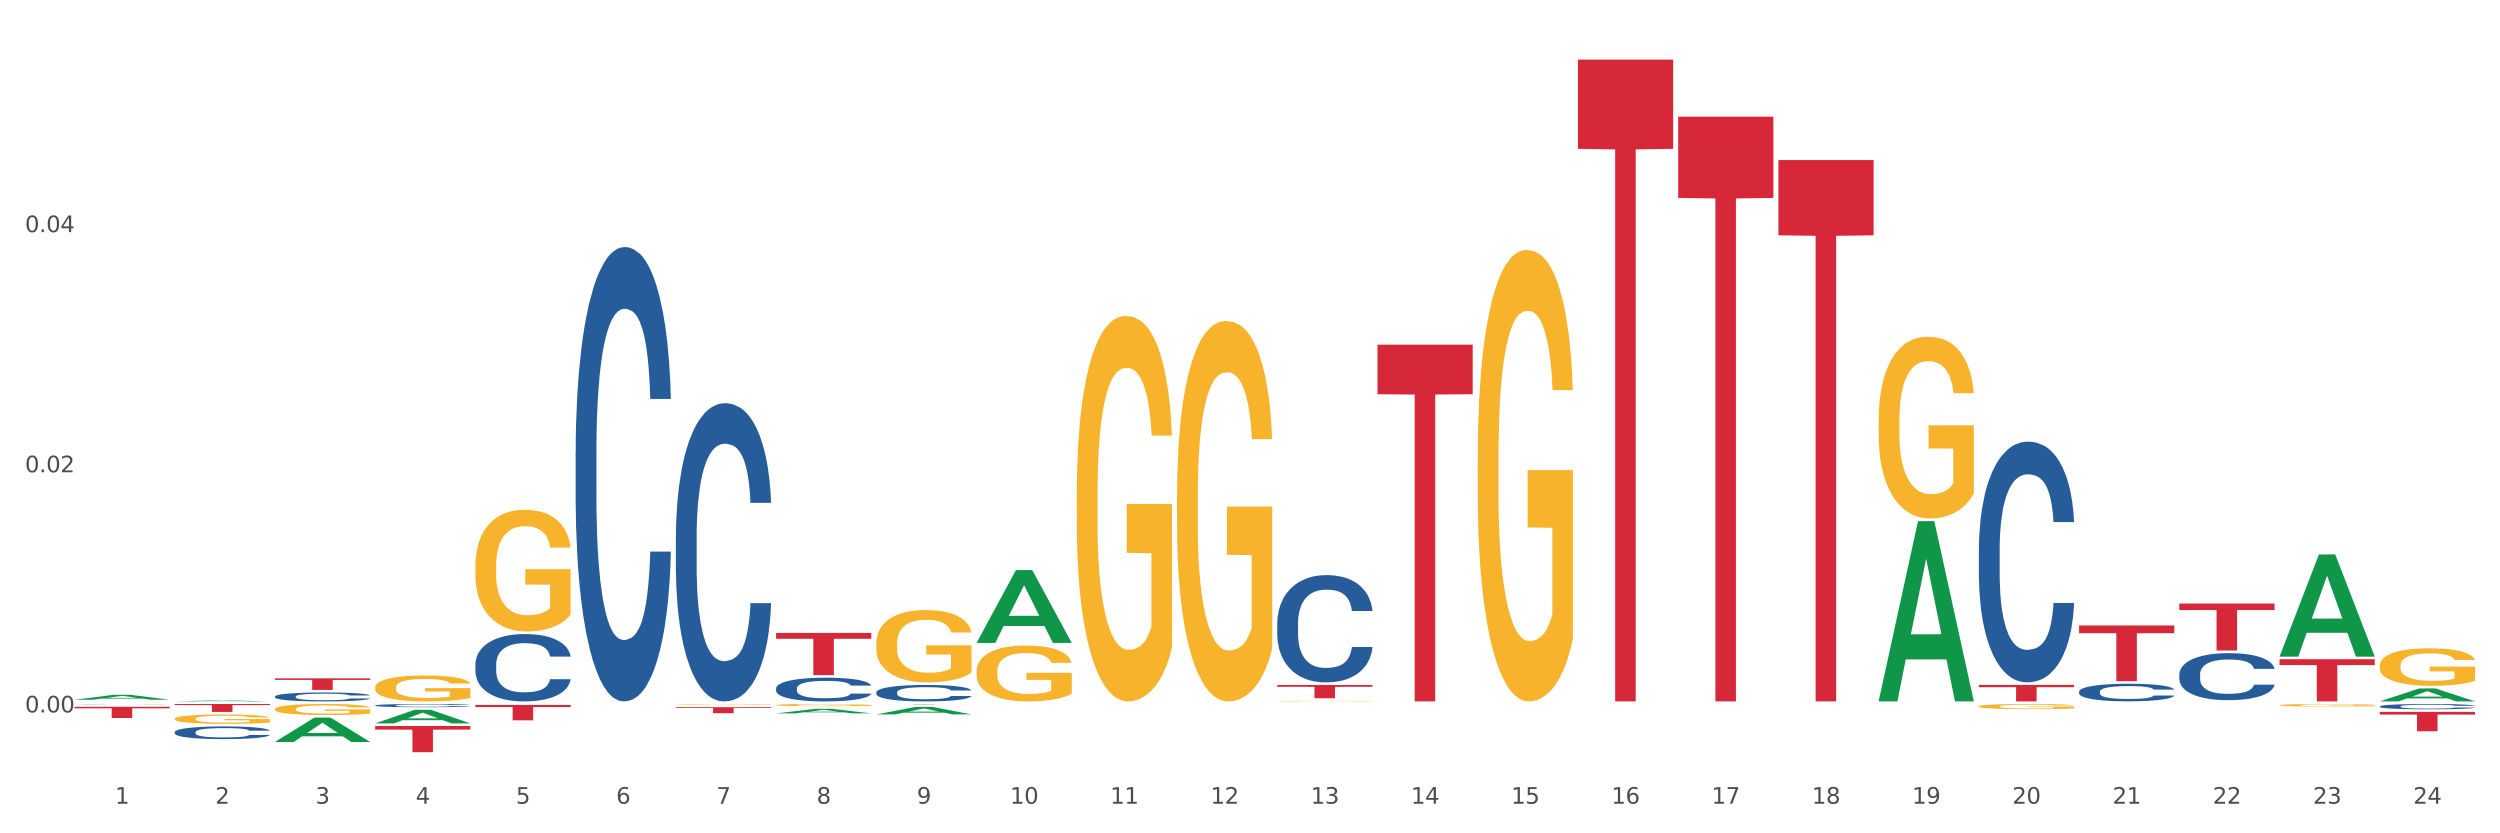 <?xml version="1.0" encoding="utf-8" standalone="no"?>
<!DOCTYPE svg PUBLIC "-//W3C//DTD SVG 1.1//EN"
  "http://www.w3.org/Graphics/SVG/1.1/DTD/svg11.dtd">
<svg xmlns:xlink="http://www.w3.org/1999/xlink" width="1080pt" height="360pt" viewBox="0 0 1080 360" xmlns="http://www.w3.org/2000/svg" version="1.1">
 <rect x="0" y="0" width="1080" height="360" fill="#333333" stroke="none"/>
 <defs>
  <style type="text/css">*{stroke-linejoin: round; stroke-linecap: butt}</style>
 </defs>
 <g id="figure_1">
  <g id="patch_1">
   <path d="M 0 360 
L 1080 360 
L 1080 0 
L 0 0 
z
" style="fill: #ffffff; stroke: #ffffff; stroke-linejoin: miter"/>
  </g>
  <g id="axes_1">
   <g id="matplotlib.axis_1">
    <g id="xtick_1">
     <g id="text_1">
      <!-- 1 -->
      <g style="fill: #4d4d4d" transform="translate(49.688 347.204) scale(0.096 -0.096)">
       <defs>
        <path id="DejaVuSans-31" d="M 794 531 
L 1825 531 
L 1825 4091 
L 703 3866 
L 703 4441 
L 1819 4666 
L 2450 4666 
L 2450 531 
L 3481 531 
L 3481 0 
L 794 0 
L 794 531 
z
" transform="scale(0.016)"/>
       </defs>
       <use xlink:href="#DejaVuSans-31"/>
      </g>
     </g>
    </g>
    <g id="xtick_2">
     <g id="text_2">
      <!-- 2 -->
      <g style="fill: #4d4d4d" transform="translate(92.988 347.204) scale(0.096 -0.096)">
       <defs>
        <path id="DejaVuSans-32" d="M 1228 531 
L 3431 531 
L 3431 0 
L 469 0 
L 469 531 
Q 828 903 1448 1529 
Q 2069 2156 2228 2338 
Q 2531 2678 2651 2914 
Q 2772 3150 2772 3378 
Q 2772 3750 2511 3984 
Q 2250 4219 1831 4219 
Q 1534 4219 1204 4116 
Q 875 4013 500 3803 
L 500 4441 
Q 881 4594 1212 4672 
Q 1544 4750 1819 4750 
Q 2544 4750 2975 4387 
Q 3406 4025 3406 3419 
Q 3406 3131 3298 2873 
Q 3191 2616 2906 2266 
Q 2828 2175 2409 1742 
Q 1991 1309 1228 531 
z
" transform="scale(0.016)"/>
       </defs>
       <use xlink:href="#DejaVuSans-32"/>
      </g>
     </g>
    </g>
    <g id="xtick_3">
     <g id="text_3">
      <!-- 3 -->
      <g style="fill: #4d4d4d" transform="translate(136.287 347.204) scale(0.096 -0.096)">
       <defs>
        <path id="DejaVuSans-33" d="M 2597 2516 
Q 3050 2419 3304 2112 
Q 3559 1806 3559 1356 
Q 3559 666 3084 287 
Q 2609 -91 1734 -91 
Q 1441 -91 1130 -33 
Q 819 25 488 141 
L 488 750 
Q 750 597 1062 519 
Q 1375 441 1716 441 
Q 2309 441 2620 675 
Q 2931 909 2931 1356 
Q 2931 1769 2642 2001 
Q 2353 2234 1838 2234 
L 1294 2234 
L 1294 2753 
L 1863 2753 
Q 2328 2753 2575 2939 
Q 2822 3125 2822 3475 
Q 2822 3834 2567 4026 
Q 2313 4219 1838 4219 
Q 1578 4219 1281 4162 
Q 984 4106 628 3988 
L 628 4550 
Q 988 4650 1302 4700 
Q 1616 4750 1894 4750 
Q 2613 4750 3031 4423 
Q 3450 4097 3450 3541 
Q 3450 3153 3228 2886 
Q 3006 2619 2597 2516 
z
" transform="scale(0.016)"/>
       </defs>
       <use xlink:href="#DejaVuSans-33"/>
      </g>
     </g>
    </g>
    <g id="xtick_4">
     <g id="text_4">
      <!-- 4 -->
      <g style="fill: #4d4d4d" transform="translate(179.587 347.204) scale(0.096 -0.096)">
       <defs>
        <path id="DejaVuSans-34" d="M 2419 4116 
L 825 1625 
L 2419 1625 
L 2419 4116 
z
M 2253 4666 
L 3047 4666 
L 3047 1625 
L 3713 1625 
L 3713 1100 
L 3047 1100 
L 3047 0 
L 2419 0 
L 2419 1100 
L 313 1100 
L 313 1709 
L 2253 4666 
z
" transform="scale(0.016)"/>
       </defs>
       <use xlink:href="#DejaVuSans-34"/>
      </g>
     </g>
    </g>
    <g id="xtick_5">
     <g id="text_5">
      <!-- 5 -->
      <g style="fill: #4d4d4d" transform="translate(222.887 347.204) scale(0.096 -0.096)">
       <defs>
        <path id="DejaVuSans-35" d="M 691 4666 
L 3169 4666 
L 3169 4134 
L 1269 4134 
L 1269 2991 
Q 1406 3038 1543 3061 
Q 1681 3084 1819 3084 
Q 2600 3084 3056 2656 
Q 3513 2228 3513 1497 
Q 3513 744 3044 326 
Q 2575 -91 1722 -91 
Q 1428 -91 1123 -41 
Q 819 9 494 109 
L 494 744 
Q 775 591 1075 516 
Q 1375 441 1709 441 
Q 2250 441 2565 725 
Q 2881 1009 2881 1497 
Q 2881 1984 2565 2268 
Q 2250 2553 1709 2553 
Q 1456 2553 1204 2497 
Q 953 2441 691 2322 
L 691 4666 
z
" transform="scale(0.016)"/>
       </defs>
       <use xlink:href="#DejaVuSans-35"/>
      </g>
     </g>
    </g>
    <g id="xtick_6">
     <g id="text_6">
      <!-- 6 -->
      <g style="fill: #4d4d4d" transform="translate(266.186 347.204) scale(0.096 -0.096)">
       <defs>
        <path id="DejaVuSans-36" d="M 2113 2584 
Q 1688 2584 1439 2293 
Q 1191 2003 1191 1497 
Q 1191 994 1439 701 
Q 1688 409 2113 409 
Q 2538 409 2786 701 
Q 3034 994 3034 1497 
Q 3034 2003 2786 2293 
Q 2538 2584 2113 2584 
z
M 3366 4563 
L 3366 3988 
Q 3128 4100 2886 4159 
Q 2644 4219 2406 4219 
Q 1781 4219 1451 3797 
Q 1122 3375 1075 2522 
Q 1259 2794 1537 2939 
Q 1816 3084 2150 3084 
Q 2853 3084 3261 2657 
Q 3669 2231 3669 1497 
Q 3669 778 3244 343 
Q 2819 -91 2113 -91 
Q 1303 -91 875 529 
Q 447 1150 447 2328 
Q 447 3434 972 4092 
Q 1497 4750 2381 4750 
Q 2619 4750 2861 4703 
Q 3103 4656 3366 4563 
z
" transform="scale(0.016)"/>
       </defs>
       <use xlink:href="#DejaVuSans-36"/>
      </g>
     </g>
    </g>
    <g id="xtick_7">
     <g id="text_7">
      <!-- 7 -->
      <g style="fill: #4d4d4d" transform="translate(309.486 347.204) scale(0.096 -0.096)">
       <defs>
        <path id="DejaVuSans-37" d="M 525 4666 
L 3525 4666 
L 3525 4397 
L 1831 0 
L 1172 0 
L 2766 4134 
L 525 4134 
L 525 4666 
z
" transform="scale(0.016)"/>
       </defs>
       <use xlink:href="#DejaVuSans-37"/>
      </g>
     </g>
    </g>
    <g id="xtick_8">
     <g id="text_8">
      <!-- 8 -->
      <g style="fill: #4d4d4d" transform="translate(352.785 347.204) scale(0.096 -0.096)">
       <defs>
        <path id="DejaVuSans-38" d="M 2034 2216 
Q 1584 2216 1326 1975 
Q 1069 1734 1069 1313 
Q 1069 891 1326 650 
Q 1584 409 2034 409 
Q 2484 409 2743 651 
Q 3003 894 3003 1313 
Q 3003 1734 2745 1975 
Q 2488 2216 2034 2216 
z
M 1403 2484 
Q 997 2584 770 2862 
Q 544 3141 544 3541 
Q 544 4100 942 4425 
Q 1341 4750 2034 4750 
Q 2731 4750 3128 4425 
Q 3525 4100 3525 3541 
Q 3525 3141 3298 2862 
Q 3072 2584 2669 2484 
Q 3125 2378 3379 2068 
Q 3634 1759 3634 1313 
Q 3634 634 3220 271 
Q 2806 -91 2034 -91 
Q 1263 -91 848 271 
Q 434 634 434 1313 
Q 434 1759 690 2068 
Q 947 2378 1403 2484 
z
M 1172 3481 
Q 1172 3119 1398 2916 
Q 1625 2713 2034 2713 
Q 2441 2713 2670 2916 
Q 2900 3119 2900 3481 
Q 2900 3844 2670 4047 
Q 2441 4250 2034 4250 
Q 1625 4250 1398 4047 
Q 1172 3844 1172 3481 
z
" transform="scale(0.016)"/>
       </defs>
       <use xlink:href="#DejaVuSans-38"/>
      </g>
     </g>
    </g>
    <g id="xtick_9">
     <g id="text_9">
      <!-- 9 -->
      <g style="fill: #4d4d4d" transform="translate(396.085 347.204) scale(0.096 -0.096)">
       <defs>
        <path id="DejaVuSans-39" d="M 703 97 
L 703 672 
Q 941 559 1184 500 
Q 1428 441 1663 441 
Q 2288 441 2617 861 
Q 2947 1281 2994 2138 
Q 2813 1869 2534 1725 
Q 2256 1581 1919 1581 
Q 1219 1581 811 2004 
Q 403 2428 403 3163 
Q 403 3881 828 4315 
Q 1253 4750 1959 4750 
Q 2769 4750 3195 4129 
Q 3622 3509 3622 2328 
Q 3622 1225 3098 567 
Q 2575 -91 1691 -91 
Q 1453 -91 1209 -44 
Q 966 3 703 97 
z
M 1959 2075 
Q 2384 2075 2632 2365 
Q 2881 2656 2881 3163 
Q 2881 3666 2632 3958 
Q 2384 4250 1959 4250 
Q 1534 4250 1286 3958 
Q 1038 3666 1038 3163 
Q 1038 2656 1286 2365 
Q 1534 2075 1959 2075 
z
" transform="scale(0.016)"/>
       </defs>
       <use xlink:href="#DejaVuSans-39"/>
      </g>
     </g>
    </g>
    <g id="xtick_10">
     <g id="text_10">
      <!-- 10 -->
      <g style="fill: #4d4d4d" transform="translate(436.331 347.204) scale(0.096 -0.096)">
       <defs>
        <path id="DejaVuSans-30" d="M 2034 4250 
Q 1547 4250 1301 3770 
Q 1056 3291 1056 2328 
Q 1056 1369 1301 889 
Q 1547 409 2034 409 
Q 2525 409 2770 889 
Q 3016 1369 3016 2328 
Q 3016 3291 2770 3770 
Q 2525 4250 2034 4250 
z
M 2034 4750 
Q 2819 4750 3233 4129 
Q 3647 3509 3647 2328 
Q 3647 1150 3233 529 
Q 2819 -91 2034 -91 
Q 1250 -91 836 529 
Q 422 1150 422 2328 
Q 422 3509 836 4129 
Q 1250 4750 2034 4750 
z
" transform="scale(0.016)"/>
       </defs>
       <use xlink:href="#DejaVuSans-31"/>
       <use xlink:href="#DejaVuSans-30" transform="translate(63.623 0)"/>
      </g>
     </g>
    </g>
    <g id="xtick_11">
     <g id="text_11">
      <!-- 11 -->
      <g style="fill: #4d4d4d" transform="translate(479.63 347.204) scale(0.096 -0.096)">
       <use xlink:href="#DejaVuSans-31"/>
       <use xlink:href="#DejaVuSans-31" transform="translate(63.623 0)"/>
      </g>
     </g>
    </g>
    <g id="xtick_12">
     <g id="text_12">
      <!-- 12 -->
      <g style="fill: #4d4d4d" transform="translate(522.93 347.204) scale(0.096 -0.096)">
       <use xlink:href="#DejaVuSans-31"/>
       <use xlink:href="#DejaVuSans-32" transform="translate(63.623 0)"/>
      </g>
     </g>
    </g>
    <g id="xtick_13">
     <g id="text_13">
      <!-- 13 -->
      <g style="fill: #4d4d4d" transform="translate(566.229 347.204) scale(0.096 -0.096)">
       <use xlink:href="#DejaVuSans-31"/>
       <use xlink:href="#DejaVuSans-33" transform="translate(63.623 0)"/>
      </g>
     </g>
    </g>
    <g id="xtick_14">
     <g id="text_14">
      <!-- 14 -->
      <g style="fill: #4d4d4d" transform="translate(609.529 347.204) scale(0.096 -0.096)">
       <use xlink:href="#DejaVuSans-31"/>
       <use xlink:href="#DejaVuSans-34" transform="translate(63.623 0)"/>
      </g>
     </g>
    </g>
    <g id="xtick_15">
     <g id="text_15">
      <!-- 15 -->
      <g style="fill: #4d4d4d" transform="translate(652.828 347.204) scale(0.096 -0.096)">
       <use xlink:href="#DejaVuSans-31"/>
       <use xlink:href="#DejaVuSans-35" transform="translate(63.623 0)"/>
      </g>
     </g>
    </g>
    <g id="xtick_16">
     <g id="text_16">
      <!-- 16 -->
      <g style="fill: #4d4d4d" transform="translate(696.128 347.204) scale(0.096 -0.096)">
       <use xlink:href="#DejaVuSans-31"/>
       <use xlink:href="#DejaVuSans-36" transform="translate(63.623 0)"/>
      </g>
     </g>
    </g>
    <g id="xtick_17">
     <g id="text_17">
      <!-- 17 -->
      <g style="fill: #4d4d4d" transform="translate(739.428 347.204) scale(0.096 -0.096)">
       <use xlink:href="#DejaVuSans-31"/>
       <use xlink:href="#DejaVuSans-37" transform="translate(63.623 0)"/>
      </g>
     </g>
    </g>
    <g id="xtick_18">
     <g id="text_18">
      <!-- 18 -->
      <g style="fill: #4d4d4d" transform="translate(782.727 347.204) scale(0.096 -0.096)">
       <use xlink:href="#DejaVuSans-31"/>
       <use xlink:href="#DejaVuSans-38" transform="translate(63.623 0)"/>
      </g>
     </g>
    </g>
    <g id="xtick_19">
     <g id="text_19">
      <!-- 19 -->
      <g style="fill: #4d4d4d" transform="translate(826.027 347.204) scale(0.096 -0.096)">
       <use xlink:href="#DejaVuSans-31"/>
       <use xlink:href="#DejaVuSans-39" transform="translate(63.623 0)"/>
      </g>
     </g>
    </g>
    <g id="xtick_20">
     <g id="text_20">
      <!-- 20 -->
      <g style="fill: #4d4d4d" transform="translate(869.326 347.204) scale(0.096 -0.096)">
       <use xlink:href="#DejaVuSans-32"/>
       <use xlink:href="#DejaVuSans-30" transform="translate(63.623 0)"/>
      </g>
     </g>
    </g>
    <g id="xtick_21">
     <g id="text_21">
      <!-- 21 -->
      <g style="fill: #4d4d4d" transform="translate(912.626 347.204) scale(0.096 -0.096)">
       <use xlink:href="#DejaVuSans-32"/>
       <use xlink:href="#DejaVuSans-31" transform="translate(63.623 0)"/>
      </g>
     </g>
    </g>
    <g id="xtick_22">
     <g id="text_22">
      <!-- 22 -->
      <g style="fill: #4d4d4d" transform="translate(955.926 347.204) scale(0.096 -0.096)">
       <use xlink:href="#DejaVuSans-32"/>
       <use xlink:href="#DejaVuSans-32" transform="translate(63.623 0)"/>
      </g>
     </g>
    </g>
    <g id="xtick_23">
     <g id="text_23">
      <!-- 23 -->
      <g style="fill: #4d4d4d" transform="translate(999.225 347.204) scale(0.096 -0.096)">
       <use xlink:href="#DejaVuSans-32"/>
       <use xlink:href="#DejaVuSans-33" transform="translate(63.623 0)"/>
      </g>
     </g>
    </g>
    <g id="xtick_24">
     <g id="text_24">
      <!-- 24 -->
      <g style="fill: #4d4d4d" transform="translate(1042.525 347.204) scale(0.096 -0.096)">
       <use xlink:href="#DejaVuSans-32"/>
       <use xlink:href="#DejaVuSans-34" transform="translate(63.623 0)"/>
      </g>
     </g>
    </g>
    <g id="xtick_25"/>
    <g id="xtick_26"/>
    <g id="xtick_27"/>
    <g id="xtick_28"/>
    <g id="xtick_29"/>
    <g id="xtick_30"/>
    <g id="xtick_31"/>
    <g id="xtick_32"/>
    <g id="xtick_33"/>
    <g id="xtick_34"/>
    <g id="xtick_35"/>
    <g id="xtick_36"/>
    <g id="xtick_37"/>
    <g id="xtick_38"/>
    <g id="xtick_39"/>
    <g id="xtick_40"/>
    <g id="xtick_41"/>
    <g id="xtick_42"/>
    <g id="xtick_43"/>
    <g id="xtick_44"/>
    <g id="xtick_45"/>
    <g id="xtick_46"/>
    <g id="xtick_47"/>
   </g>
   <g id="matplotlib.axis_2">
    <g id="ytick_1">
     <g id="text_25">
      <!-- 0.00 -->
      <g style="fill: #4d4d4d" transform="translate(10.8 307.772) scale(0.096 -0.096)">
       <defs>
        <path id="DejaVuSans-2e" d="M 684 794 
L 1344 794 
L 1344 0 
L 684 0 
L 684 794 
z
" transform="scale(0.016)"/>
       </defs>
       <use xlink:href="#DejaVuSans-30"/>
       <use xlink:href="#DejaVuSans-2e" transform="translate(63.623 0)"/>
       <use xlink:href="#DejaVuSans-30" transform="translate(95.41 0)"/>
       <use xlink:href="#DejaVuSans-30" transform="translate(159.033 0)"/>
      </g>
     </g>
    </g>
    <g id="ytick_2">
     <g id="text_26">
      <!-- 0.02 -->
      <g style="fill: #4d4d4d" transform="translate(10.8 204.032) scale(0.096 -0.096)">
       <use xlink:href="#DejaVuSans-30"/>
       <use xlink:href="#DejaVuSans-2e" transform="translate(63.623 0)"/>
       <use xlink:href="#DejaVuSans-30" transform="translate(95.41 0)"/>
       <use xlink:href="#DejaVuSans-32" transform="translate(159.033 0)"/>
      </g>
     </g>
    </g>
    <g id="ytick_3">
     <g id="text_27">
      <!-- 0.04 -->
      <g style="fill: #4d4d4d" transform="translate(10.8 100.292) scale(0.096 -0.096)">
       <use xlink:href="#DejaVuSans-30"/>
       <use xlink:href="#DejaVuSans-2e" transform="translate(63.623 0)"/>
       <use xlink:href="#DejaVuSans-30" transform="translate(95.41 0)"/>
       <use xlink:href="#DejaVuSans-34" transform="translate(159.033 0)"/>
      </g>
     </g>
    </g>
    <g id="ytick_4"/>
    <g id="ytick_5"/>
    <g id="ytick_6"/>
   </g>
   <g id="PolyCollection_1">
    <path d="M 32.175 302.287 
L 32.217 302.285 
L 49.18 300.143 
L 56.22 300.141 
L 73.31 302.291 
L 65.167 302.291 
L 61.478 301.79 
L 43.964 301.79 
L 43.837 301.798 
L 40.275 302.291 
L 32.175 302.291 
L 32.175 302.287 
L 46.169 301.491 
L 59.273 301.489 
L 52.785 300.599 
L 52.7 300.595 
L 52.615 300.601 
L 46.127 301.489 
L 46.169 301.491 
L 32.175 302.287 
z
" clip-path="url(#pb506128752)" style="fill: #109648"/>
    <path d="M 75.475 303.01 
L 75.517 303.01 
L 92.48 302.576 
L 99.519 302.576 
L 116.609 303.011 
L 108.467 303.011 
L 104.778 302.91 
L 87.264 302.91 
L 87.136 302.911 
L 83.574 303.011 
L 75.475 303.011 
L 75.475 303.01 
L 89.469 302.849 
L 102.573 302.849 
L 96.084 302.668 
L 95.999 302.668 
L 95.915 302.669 
L 89.426 302.849 
L 89.469 302.849 
L 75.475 303.01 
z
" clip-path="url(#pb506128752)" style="fill: #109648"/>
    <path d="M 291.972 305.5 
L 333.107 305.5 
L 333.107 305.863 
L 316.926 305.865 
L 316.926 308.109 
L 308.056 308.109 
L 308.056 305.865 
L 291.972 305.863 
L 291.972 305.503 
L 291.972 305.5 
z
" clip-path="url(#pb506128752)" style="fill: #d62839"/>
    <path d="M 205.373 304.523 
L 246.508 304.523 
L 246.508 305.447 
L 230.327 305.453 
L 230.327 311.17 
L 221.457 311.17 
L 221.457 305.453 
L 205.373 305.447 
L 205.373 304.529 
L 205.373 304.523 
z
" clip-path="url(#pb506128752)" style="fill: #d62839"/>
    <path d="M 335.272 304.573 
L 335.321 304.573 
L 335.321 304.541 
L 335.418 304.513 
L 335.903 304.447 
L 336.632 304.392 
L 337.166 304.362 
L 337.7 304.338 
L 338.332 304.314 
L 339.109 304.29 
L 340.517 304.253 
L 341.391 304.235 
L 342.46 304.215 
L 344.402 304.187 
L 345.811 304.171 
L 347.268 304.158 
L 349.647 304.142 
L 351.201 304.134 
L 352.853 304.129 
L 354.844 304.126 
L 356.349 304.125 
L 359.652 304.127 
L 362.469 304.135 
L 363.828 304.142 
L 365.577 304.152 
L 366.499 304.159 
L 368.005 304.173 
L 369.559 304.192 
L 370.627 304.208 
L 372.23 304.238 
L 373.444 304.268 
L 374.561 304.306 
L 375.144 304.331 
L 375.581 304.355 
L 375.97 304.383 
L 376.358 304.426 
L 367.616 304.426 
L 367.276 304.395 
L 366.742 304.366 
L 365.965 304.338 
L 365.285 304.32 
L 364.12 304.298 
L 363.051 304.283 
L 361.934 304.273 
L 360.574 304.264 
L 359.506 304.259 
L 358.001 304.256 
L 355.038 304.257 
L 353.047 304.264 
L 351.687 304.273 
L 350.813 304.281 
L 350.036 304.29 
L 349.162 304.302 
L 348.142 304.321 
L 347.413 304.338 
L 346.685 304.359 
L 346.102 304.38 
L 345.568 304.405 
L 345.131 304.432 
L 344.791 304.459 
L 344.499 304.493 
L 344.257 304.549 
L 344.257 304.67 
L 344.354 304.698 
L 344.597 304.734 
L 344.888 304.761 
L 345.374 304.794 
L 345.811 304.816 
L 346.636 304.848 
L 347.559 304.875 
L 348.288 304.892 
L 349.016 304.906 
L 350.279 304.925 
L 351.687 304.941 
L 352.901 304.951 
L 354.552 304.96 
L 355.669 304.964 
L 356.641 304.965 
L 359.02 304.965 
L 360.72 304.963 
L 362.614 304.956 
L 364.071 304.948 
L 365.285 304.939 
L 366.645 304.923 
L 367.519 304.908 
L 367.519 304.722 
L 356.835 304.721 
L 356.835 304.598 
L 376.407 304.598 
L 376.407 304.96 
L 375.581 304.979 
L 374.658 304.995 
L 373.687 305.011 
L 372.23 305.029 
L 370.482 305.047 
L 368.928 305.059 
L 367.276 305.07 
L 365.334 305.08 
L 362.808 305.089 
L 361.254 305.092 
L 359.312 305.095 
L 357.029 305.096 
L 355.038 305.094 
L 353.095 305.089 
L 351.056 305.082 
L 349.065 305.07 
L 347.559 305.058 
L 346.054 305.044 
L 344.451 305.026 
L 343.188 305.008 
L 342.217 304.992 
L 341.148 304.972 
L 339.983 304.945 
L 339.109 304.921 
L 338.332 304.896 
L 337.506 304.864 
L 336.923 304.837 
L 336.341 304.802 
L 336.001 304.776 
L 335.612 304.737 
L 335.321 304.681 
L 335.272 304.573 
z
" clip-path="url(#pb506128752)" style="fill: #f7b32b"/>
    <path d="M 291.972 304.246 
L 292.021 304.246 
L 292.021 304.237 
L 292.118 304.23 
L 292.604 304.212 
L 293.332 304.197 
L 293.867 304.189 
L 294.401 304.182 
L 295.032 304.176 
L 295.809 304.169 
L 297.218 304.159 
L 298.092 304.154 
L 299.16 304.149 
L 301.103 304.141 
L 302.511 304.137 
L 303.968 304.134 
L 306.348 304.129 
L 307.902 304.127 
L 309.553 304.126 
L 311.544 304.125 
L 313.05 304.125 
L 316.352 304.125 
L 319.169 304.128 
L 320.529 304.129 
L 322.277 304.132 
L 323.2 304.134 
L 324.705 304.138 
L 326.259 304.143 
L 327.328 304.147 
L 328.931 304.155 
L 330.145 304.163 
L 331.262 304.174 
L 331.844 304.18 
L 332.281 304.187 
L 332.67 304.194 
L 333.059 304.206 
L 324.317 304.206 
L 323.977 304.198 
L 323.443 304.19 
L 322.666 304.182 
L 321.986 304.177 
L 320.82 304.171 
L 319.752 304.168 
L 318.635 304.165 
L 317.275 304.162 
L 316.206 304.161 
L 314.701 304.16 
L 311.738 304.16 
L 309.747 304.162 
L 308.387 304.165 
L 307.513 304.167 
L 306.736 304.169 
L 305.862 304.173 
L 304.842 304.178 
L 304.114 304.182 
L 303.385 304.188 
L 302.803 304.194 
L 302.268 304.2 
L 301.831 304.208 
L 301.491 304.215 
L 301.2 304.224 
L 300.957 304.239 
L 300.957 304.272 
L 301.054 304.279 
L 301.297 304.289 
L 301.588 304.297 
L 302.074 304.305 
L 302.511 304.311 
L 303.337 304.32 
L 304.259 304.327 
L 304.988 304.332 
L 305.716 304.336 
L 306.979 304.341 
L 308.387 304.345 
L 309.602 304.348 
L 311.253 304.35 
L 312.37 304.351 
L 313.341 304.352 
L 315.721 304.352 
L 317.421 304.351 
L 319.315 304.349 
L 320.772 304.347 
L 321.986 304.345 
L 323.346 304.34 
L 324.22 304.336 
L 324.22 304.286 
L 313.535 304.286 
L 313.535 304.253 
L 333.107 304.253 
L 333.107 304.35 
L 332.281 304.355 
L 331.359 304.36 
L 330.387 304.364 
L 328.931 304.369 
L 327.182 304.374 
L 325.628 304.377 
L 323.977 304.38 
L 322.034 304.383 
L 319.509 304.385 
L 317.955 304.386 
L 316.012 304.387 
L 313.73 304.387 
L 311.738 304.386 
L 309.796 304.385 
L 307.756 304.383 
L 305.765 304.38 
L 304.259 304.377 
L 302.754 304.373 
L 301.151 304.368 
L 299.889 304.363 
L 298.917 304.359 
L 297.849 304.353 
L 296.683 304.346 
L 295.809 304.34 
L 295.032 304.333 
L 294.206 304.324 
L 293.624 304.317 
L 293.041 304.308 
L 292.701 304.301 
L 292.312 304.29 
L 292.021 304.275 
L 291.972 304.246 
z
" clip-path="url(#pb506128752)" style="fill: #f7b32b"/>
    <path d="M 378.572 304.125 
L 419.706 304.125 
L 419.706 304.142 
L 403.525 304.142 
L 403.525 304.249 
L 394.655 304.249 
L 394.655 304.142 
L 378.572 304.142 
L 378.572 304.125 
L 378.572 304.125 
z
" clip-path="url(#pb506128752)" style="fill: #d62839"/>
    <path d="M 335.272 273.416 
L 376.407 273.416 
L 376.407 275.95 
L 360.226 275.967 
L 360.226 291.648 
L 351.356 291.648 
L 351.356 275.967 
L 335.272 275.95 
L 335.272 273.433 
L 335.272 273.416 
z
" clip-path="url(#pb506128752)" style="fill: #d62839"/>
    <path d="M 291.972 232.072 
L 292.021 231.954 
L 292.021 228.66 
L 292.167 224.19 
L 292.702 215.955 
L 293.383 209.72 
L 294.549 202.426 
L 295.182 199.367 
L 296.008 195.955 
L 297.71 190.426 
L 299.655 185.72 
L 301.016 183.132 
L 302.037 181.485 
L 304.323 178.544 
L 305.635 177.25 
L 306.997 176.191 
L 308.164 175.485 
L 310.109 174.662 
L 311.665 174.309 
L 313.464 174.191 
L 314.971 174.309 
L 316.964 174.779 
L 319.882 176.191 
L 321 177.014 
L 322.507 178.426 
L 324.063 180.309 
L 325.328 182.191 
L 326.786 184.897 
L 328.293 188.426 
L 329.752 192.896 
L 330.773 197.014 
L 331.6 201.367 
L 332.329 206.661 
L 332.864 212.425 
L 333.107 217.249 
L 324.209 217.249 
L 323.966 212.896 
L 323.48 208.19 
L 322.994 205.014 
L 322.459 202.426 
L 321.632 199.485 
L 320.903 197.602 
L 319.687 195.367 
L 318.569 193.955 
L 317.645 193.132 
L 316.527 192.426 
L 314.144 191.72 
L 312.443 191.72 
L 311.373 191.955 
L 310.06 192.544 
L 308.942 193.367 
L 307.629 194.779 
L 306.608 196.308 
L 305.587 198.308 
L 305.003 199.72 
L 304.128 202.308 
L 303.545 204.426 
L 302.767 208.073 
L 302.329 210.661 
L 301.551 217.366 
L 301.211 222.307 
L 301.065 225.719 
L 300.968 229.484 
L 300.968 247.836 
L 301.259 256.071 
L 301.502 259.601 
L 301.891 263.6 
L 302.621 268.777 
L 303.691 273.836 
L 304.809 277.482 
L 305.733 279.718 
L 306.608 281.365 
L 307.483 282.659 
L 308.553 283.835 
L 309.428 284.541 
L 310.741 285.247 
L 312.297 285.6 
L 313.512 285.6 
L 315.992 285.012 
L 317.11 284.423 
L 318.18 283.6 
L 319.347 282.306 
L 320.271 280.894 
L 320.806 279.835 
L 321.681 277.6 
L 322.362 275.247 
L 322.945 272.541 
L 323.334 270.189 
L 323.772 266.659 
L 324.112 262.659 
L 324.209 260.542 
L 333.107 260.542 
L 332.913 264.777 
L 332.572 268.894 
L 331.892 274.424 
L 331.357 277.6 
L 330.53 281.482 
L 329.655 284.776 
L 328.439 288.423 
L 327.321 291.129 
L 326.154 293.482 
L 324.89 295.6 
L 322.605 298.541 
L 321.778 299.364 
L 320.028 300.776 
L 318.666 301.6 
L 316.673 302.423 
L 314.631 302.894 
L 312.491 303.011 
L 310.595 302.776 
L 308.504 302.07 
L 307.191 301.364 
L 305.733 300.305 
L 304.031 298.658 
L 302.426 296.658 
L 300.919 294.306 
L 299.509 291.6 
L 298.196 288.541 
L 296.494 283.482 
L 295.23 278.541 
L 294.306 273.953 
L 293.674 270.071 
L 293.042 265.13 
L 292.702 261.718 
L 292.167 253.483 
L 291.972 245.836 
L 291.972 232.072 
z
" clip-path="url(#pb506128752)" style="fill: #255c99"/>
    <path d="M 335.272 297.367 
L 335.321 297.357 
L 335.321 297.095 
L 335.467 296.74 
L 336.001 296.084 
L 336.682 295.588 
L 337.849 295.008 
L 338.481 294.765 
L 339.308 294.493 
L 341.01 294.053 
L 342.954 293.679 
L 344.316 293.473 
L 345.337 293.342 
L 347.622 293.108 
L 348.935 293.005 
L 350.296 292.921 
L 351.463 292.864 
L 353.408 292.799 
L 354.964 292.771 
L 356.763 292.761 
L 358.271 292.771 
L 360.264 292.808 
L 363.181 292.921 
L 364.3 292.986 
L 365.807 293.098 
L 367.363 293.248 
L 368.627 293.398 
L 370.086 293.613 
L 371.593 293.894 
L 373.052 294.25 
L 374.073 294.577 
L 374.899 294.924 
L 375.629 295.345 
L 376.164 295.804 
L 376.407 296.187 
L 367.509 296.187 
L 367.266 295.841 
L 366.779 295.467 
L 366.293 295.214 
L 365.758 295.008 
L 364.932 294.774 
L 364.202 294.624 
L 362.987 294.446 
L 361.869 294.334 
L 360.945 294.268 
L 359.826 294.212 
L 357.444 294.156 
L 355.742 294.156 
L 354.672 294.175 
L 353.36 294.222 
L 352.241 294.287 
L 350.929 294.399 
L 349.907 294.521 
L 348.886 294.68 
L 348.303 294.793 
L 347.428 294.999 
L 346.844 295.167 
L 346.066 295.457 
L 345.629 295.663 
L 344.851 296.197 
L 344.51 296.59 
L 344.364 296.861 
L 344.267 297.161 
L 344.267 298.621 
L 344.559 299.276 
L 344.802 299.557 
L 345.191 299.875 
L 345.92 300.287 
L 346.99 300.69 
L 348.108 300.98 
L 349.032 301.158 
L 349.907 301.289 
L 350.783 301.392 
L 351.852 301.485 
L 352.728 301.542 
L 354.04 301.598 
L 355.596 301.626 
L 356.812 301.626 
L 359.292 301.579 
L 360.41 301.532 
L 361.48 301.467 
L 362.647 301.364 
L 363.57 301.251 
L 364.105 301.167 
L 364.98 300.989 
L 365.661 300.802 
L 366.245 300.587 
L 366.634 300.4 
L 367.071 300.119 
L 367.412 299.801 
L 367.509 299.632 
L 376.407 299.632 
L 376.212 299.969 
L 375.872 300.297 
L 375.191 300.737 
L 374.656 300.989 
L 373.83 301.298 
L 372.954 301.56 
L 371.739 301.851 
L 370.621 302.066 
L 369.454 302.253 
L 368.189 302.422 
L 365.904 302.656 
L 365.078 302.721 
L 363.327 302.833 
L 361.966 302.899 
L 359.972 302.964 
L 357.93 303.002 
L 355.791 303.011 
L 353.894 302.993 
L 351.804 302.936 
L 350.491 302.88 
L 349.032 302.796 
L 347.33 302.665 
L 345.726 302.506 
L 344.219 302.319 
L 342.809 302.103 
L 341.496 301.86 
L 339.794 301.457 
L 338.53 301.064 
L 337.606 300.699 
L 336.974 300.39 
L 336.342 299.997 
L 336.001 299.726 
L 335.467 299.07 
L 335.272 298.462 
L 335.272 297.367 
z
" clip-path="url(#pb506128752)" style="fill: #255c99"/>
    <path d="M 1028.065 305.156 
L 1028.114 305.154 
L 1028.114 305.095 
L 1028.26 305.015 
L 1028.795 304.869 
L 1029.475 304.758 
L 1030.642 304.628 
L 1031.274 304.573 
L 1032.101 304.512 
L 1033.803 304.414 
L 1035.748 304.33 
L 1037.109 304.284 
L 1038.13 304.255 
L 1040.416 304.202 
L 1041.728 304.179 
L 1043.09 304.16 
L 1044.257 304.148 
L 1046.202 304.133 
L 1047.757 304.127 
L 1049.557 304.125 
L 1051.064 304.127 
L 1053.057 304.135 
L 1055.975 304.16 
L 1057.093 304.175 
L 1058.6 304.2 
L 1060.156 304.234 
L 1061.42 304.267 
L 1062.879 304.315 
L 1064.386 304.378 
L 1065.845 304.458 
L 1066.866 304.531 
L 1067.693 304.609 
L 1068.422 304.703 
L 1068.957 304.806 
L 1069.2 304.892 
L 1060.302 304.892 
L 1060.059 304.814 
L 1059.573 304.73 
L 1059.087 304.674 
L 1058.552 304.628 
L 1057.725 304.575 
L 1056.996 304.542 
L 1055.78 304.502 
L 1054.662 304.477 
L 1053.738 304.462 
L 1052.62 304.45 
L 1050.237 304.437 
L 1048.535 304.437 
L 1047.466 304.441 
L 1046.153 304.452 
L 1045.035 304.466 
L 1043.722 304.491 
L 1042.701 304.519 
L 1041.68 304.554 
L 1041.096 304.579 
L 1040.221 304.626 
L 1039.638 304.663 
L 1038.86 304.728 
L 1038.422 304.774 
L 1037.644 304.894 
L 1037.304 304.982 
L 1037.158 305.043 
L 1037.061 305.11 
L 1037.061 305.437 
L 1037.352 305.583 
L 1037.595 305.646 
L 1037.984 305.717 
L 1038.714 305.81 
L 1039.783 305.9 
L 1040.902 305.965 
L 1041.826 306.005 
L 1042.701 306.034 
L 1043.576 306.057 
L 1044.646 306.078 
L 1045.521 306.09 
L 1046.834 306.103 
L 1048.39 306.109 
L 1049.605 306.109 
L 1052.085 306.099 
L 1053.203 306.088 
L 1054.273 306.074 
L 1055.44 306.051 
L 1056.364 306.026 
L 1056.899 306.007 
L 1057.774 305.967 
L 1058.454 305.925 
L 1059.038 305.877 
L 1059.427 305.835 
L 1059.864 305.772 
L 1060.205 305.701 
L 1060.302 305.663 
L 1069.2 305.663 
L 1069.006 305.738 
L 1068.665 305.812 
L 1067.984 305.91 
L 1067.45 305.967 
L 1066.623 306.036 
L 1065.748 306.095 
L 1064.532 306.16 
L 1063.414 306.208 
L 1062.247 306.25 
L 1060.983 306.287 
L 1058.698 306.34 
L 1057.871 306.355 
L 1056.121 306.38 
L 1054.759 306.394 
L 1052.766 306.409 
L 1050.723 306.417 
L 1048.584 306.42 
L 1046.688 306.415 
L 1044.597 306.403 
L 1043.284 306.39 
L 1041.826 306.371 
L 1040.124 306.342 
L 1038.519 306.306 
L 1037.012 306.264 
L 1035.602 306.216 
L 1034.289 306.162 
L 1032.587 306.072 
L 1031.323 305.984 
L 1030.399 305.902 
L 1029.767 305.833 
L 1029.135 305.745 
L 1028.795 305.684 
L 1028.26 305.537 
L 1028.065 305.401 
L 1028.065 305.156 
z
" clip-path="url(#pb506128752)" style="fill: #255c99"/>
    <path d="M 941.466 291.286 
L 941.515 291.268 
L 941.515 290.748 
L 941.661 290.043 
L 942.196 288.745 
L 942.876 287.762 
L 944.043 286.611 
L 944.675 286.129 
L 945.502 285.591 
L 947.204 284.719 
L 949.149 283.977 
L 950.51 283.569 
L 951.531 283.309 
L 953.816 282.845 
L 955.129 282.641 
L 956.491 282.474 
L 957.658 282.363 
L 959.602 282.233 
L 961.158 282.177 
L 962.957 282.159 
L 964.465 282.177 
L 966.458 282.252 
L 969.376 282.474 
L 970.494 282.604 
L 972.001 282.827 
L 973.557 283.124 
L 974.821 283.42 
L 976.28 283.847 
L 977.787 284.404 
L 979.246 285.109 
L 980.267 285.758 
L 981.094 286.444 
L 981.823 287.279 
L 982.358 288.188 
L 982.601 288.949 
L 973.703 288.949 
L 973.46 288.263 
L 972.974 287.52 
L 972.487 287.02 
L 971.953 286.611 
L 971.126 286.148 
L 970.397 285.851 
L 969.181 285.498 
L 968.063 285.276 
L 967.139 285.146 
L 966.021 285.034 
L 963.638 284.923 
L 961.936 284.923 
L 960.867 284.96 
L 959.554 285.053 
L 958.435 285.183 
L 957.123 285.406 
L 956.102 285.647 
L 955.081 285.962 
L 954.497 286.185 
L 953.622 286.593 
L 953.038 286.927 
L 952.26 287.502 
L 951.823 287.91 
L 951.045 288.967 
L 950.705 289.747 
L 950.559 290.285 
L 950.461 290.878 
L 950.461 293.772 
L 950.753 295.071 
L 950.996 295.628 
L 951.385 296.258 
L 952.115 297.075 
L 953.184 297.872 
L 954.303 298.447 
L 955.226 298.8 
L 956.102 299.06 
L 956.977 299.264 
L 958.046 299.449 
L 958.922 299.561 
L 960.235 299.672 
L 961.79 299.728 
L 963.006 299.728 
L 965.486 299.635 
L 966.604 299.542 
L 967.674 299.412 
L 968.841 299.208 
L 969.765 298.985 
L 970.299 298.819 
L 971.175 298.466 
L 971.855 298.095 
L 972.439 297.668 
L 972.828 297.297 
L 973.265 296.741 
L 973.606 296.11 
L 973.703 295.776 
L 982.601 295.776 
L 982.406 296.444 
L 982.066 297.093 
L 981.385 297.965 
L 980.85 298.466 
L 980.024 299.078 
L 979.149 299.598 
L 977.933 300.173 
L 976.815 300.599 
L 975.648 300.971 
L 974.384 301.304 
L 972.098 301.768 
L 971.272 301.898 
L 969.521 302.121 
L 968.16 302.251 
L 966.166 302.38 
L 964.124 302.455 
L 961.985 302.473 
L 960.089 302.436 
L 957.998 302.325 
L 956.685 302.214 
L 955.226 302.047 
L 953.525 301.787 
L 951.92 301.471 
L 950.413 301.1 
L 949.003 300.674 
L 947.69 300.191 
L 945.988 299.394 
L 944.724 298.614 
L 943.8 297.891 
L 943.168 297.279 
L 942.536 296.5 
L 942.196 295.962 
L 941.661 294.663 
L 941.466 293.457 
L 941.466 291.286 
z
" clip-path="url(#pb506128752)" style="fill: #255c99"/>
    <path d="M 898.167 298.789 
L 898.215 298.782 
L 898.215 298.588 
L 898.361 298.325 
L 898.896 297.839 
L 899.577 297.472 
L 900.744 297.042 
L 901.376 296.862 
L 902.202 296.661 
L 903.904 296.335 
L 905.849 296.058 
L 907.21 295.905 
L 908.231 295.808 
L 910.517 295.635 
L 911.83 295.558 
L 913.191 295.496 
L 914.358 295.454 
L 916.303 295.406 
L 917.859 295.385 
L 919.658 295.378 
L 921.165 295.385 
L 923.159 295.413 
L 926.076 295.496 
L 927.194 295.545 
L 928.702 295.628 
L 930.257 295.739 
L 931.522 295.85 
L 932.98 296.009 
L 934.488 296.217 
L 935.946 296.481 
L 936.967 296.723 
L 937.794 296.98 
L 938.523 297.292 
L 939.058 297.631 
L 939.301 297.916 
L 930.403 297.916 
L 930.16 297.659 
L 929.674 297.382 
L 929.188 297.195 
L 928.653 297.042 
L 927.826 296.869 
L 927.097 296.758 
L 925.881 296.626 
L 924.763 296.543 
L 923.839 296.494 
L 922.721 296.453 
L 920.338 296.411 
L 918.637 296.411 
L 917.567 296.425 
L 916.254 296.46 
L 915.136 296.508 
L 913.823 296.591 
L 912.802 296.682 
L 911.781 296.799 
L 911.197 296.883 
L 910.322 297.035 
L 909.739 297.16 
L 908.961 297.375 
L 908.523 297.527 
L 907.745 297.923 
L 907.405 298.214 
L 907.259 298.415 
L 907.162 298.637 
L 907.162 299.718 
L 907.454 300.204 
L 907.697 300.412 
L 908.086 300.647 
L 908.815 300.952 
L 909.885 301.25 
L 911.003 301.465 
L 911.927 301.597 
L 912.802 301.694 
L 913.677 301.77 
L 914.747 301.84 
L 915.622 301.881 
L 916.935 301.923 
L 918.491 301.944 
L 919.706 301.944 
L 922.186 301.909 
L 923.304 301.874 
L 924.374 301.826 
L 925.541 301.75 
L 926.465 301.666 
L 927 301.604 
L 927.875 301.472 
L 928.556 301.334 
L 929.139 301.174 
L 929.528 301.035 
L 929.966 300.828 
L 930.306 300.592 
L 930.403 300.467 
L 939.301 300.467 
L 939.107 300.717 
L 938.766 300.959 
L 938.086 301.285 
L 937.551 301.472 
L 936.724 301.701 
L 935.849 301.895 
L 934.633 302.11 
L 933.515 302.27 
L 932.348 302.408 
L 931.084 302.533 
L 928.799 302.706 
L 927.972 302.755 
L 926.222 302.838 
L 924.86 302.887 
L 922.867 302.935 
L 920.825 302.963 
L 918.685 302.97 
L 916.789 302.956 
L 914.698 302.914 
L 913.385 302.873 
L 911.927 302.81 
L 910.225 302.713 
L 908.62 302.595 
L 907.113 302.457 
L 905.703 302.297 
L 904.39 302.117 
L 902.689 301.819 
L 901.424 301.528 
L 900.501 301.257 
L 899.868 301.029 
L 899.236 300.737 
L 898.896 300.536 
L 898.361 300.051 
L 898.167 299.6 
L 898.167 298.789 
z
" clip-path="url(#pb506128752)" style="fill: #255c99"/>
    <path d="M 854.867 237.506 
L 854.916 237.411 
L 854.916 234.752 
L 855.062 231.143 
L 855.596 224.495 
L 856.277 219.462 
L 857.444 213.574 
L 858.076 211.104 
L 858.903 208.35 
L 860.605 203.887 
L 862.549 200.088 
L 863.911 197.999 
L 864.932 196.669 
L 867.217 194.295 
L 868.53 193.25 
L 869.891 192.396 
L 871.058 191.826 
L 873.003 191.161 
L 874.559 190.876 
L 876.358 190.781 
L 877.865 190.876 
L 879.859 191.256 
L 882.776 192.396 
L 883.895 193.06 
L 885.402 194.2 
L 886.958 195.72 
L 888.222 197.239 
L 889.681 199.423 
L 891.188 202.272 
L 892.647 205.881 
L 893.668 209.205 
L 894.494 212.719 
L 895.224 216.992 
L 895.759 221.646 
L 896.002 225.54 
L 887.104 225.54 
L 886.861 222.026 
L 886.374 218.227 
L 885.888 215.663 
L 885.353 213.574 
L 884.527 211.199 
L 883.797 209.68 
L 882.582 207.875 
L 881.464 206.736 
L 880.54 206.071 
L 879.421 205.501 
L 877.039 204.931 
L 875.337 204.931 
L 874.267 205.121 
L 872.955 205.596 
L 871.836 206.261 
L 870.524 207.401 
L 869.502 208.635 
L 868.481 210.25 
L 867.898 211.389 
L 867.023 213.479 
L 866.439 215.188 
L 865.661 218.132 
L 865.224 220.221 
L 864.446 225.635 
L 864.105 229.623 
L 863.959 232.377 
L 863.862 235.416 
L 863.862 250.231 
L 864.154 256.879 
L 864.397 259.728 
L 864.786 262.957 
L 865.515 267.136 
L 866.585 271.219 
L 867.703 274.163 
L 868.627 275.968 
L 869.502 277.297 
L 870.378 278.342 
L 871.447 279.292 
L 872.323 279.862 
L 873.635 280.431 
L 875.191 280.716 
L 876.407 280.716 
L 878.887 280.241 
L 880.005 279.767 
L 881.075 279.102 
L 882.242 278.057 
L 883.165 276.918 
L 883.7 276.063 
L 884.575 274.258 
L 885.256 272.359 
L 885.84 270.175 
L 886.229 268.275 
L 886.666 265.426 
L 887.007 262.197 
L 887.104 260.488 
L 896.002 260.488 
L 895.807 263.907 
L 895.467 267.231 
L 894.786 271.694 
L 894.251 274.258 
L 893.425 277.392 
L 892.549 280.052 
L 891.334 282.996 
L 890.216 285.18 
L 889.049 287.079 
L 887.784 288.789 
L 885.499 291.163 
L 884.673 291.828 
L 882.922 292.967 
L 881.561 293.632 
L 879.567 294.297 
L 877.525 294.677 
L 875.386 294.772 
L 873.489 294.582 
L 871.399 294.012 
L 870.086 293.442 
L 868.627 292.587 
L 866.925 291.258 
L 865.321 289.643 
L 863.814 287.744 
L 862.404 285.56 
L 861.091 283.091 
L 859.389 279.007 
L 858.125 275.018 
L 857.201 271.314 
L 856.569 268.18 
L 855.937 264.192 
L 855.596 261.438 
L 855.062 254.79 
L 854.867 248.617 
L 854.867 237.506 
z
" clip-path="url(#pb506128752)" style="fill: #255c99"/>
    <path d="M 248.673 194.919 
L 248.722 194.739 
L 248.722 189.72 
L 248.867 182.908 
L 249.402 170.36 
L 250.083 160.859 
L 251.25 149.745 
L 251.882 145.085 
L 252.709 139.886 
L 254.41 131.461 
L 256.355 124.291 
L 257.717 120.347 
L 258.738 117.838 
L 261.023 113.356 
L 262.336 111.384 
L 263.697 109.771 
L 264.864 108.695 
L 266.809 107.441 
L 268.365 106.903 
L 270.164 106.724 
L 271.671 106.903 
L 273.665 107.62 
L 276.582 109.771 
L 277.701 111.026 
L 279.208 113.177 
L 280.764 116.045 
L 282.028 118.913 
L 283.487 123.036 
L 284.994 128.414 
L 286.453 135.226 
L 287.474 141.5 
L 288.3 148.132 
L 289.03 156.199 
L 289.564 164.982 
L 289.808 172.332 
L 280.91 172.332 
L 280.666 165.699 
L 280.18 158.529 
L 279.694 153.689 
L 279.159 149.745 
L 278.333 145.264 
L 277.603 142.396 
L 276.388 138.99 
L 275.269 136.839 
L 274.346 135.584 
L 273.227 134.509 
L 270.845 133.433 
L 269.143 133.433 
L 268.073 133.792 
L 266.76 134.688 
L 265.642 135.943 
L 264.329 138.094 
L 263.308 140.424 
L 262.287 143.471 
L 261.704 145.623 
L 260.829 149.566 
L 260.245 152.793 
L 259.467 158.35 
L 259.029 162.294 
L 258.252 172.511 
L 257.911 180.04 
L 257.765 185.239 
L 257.668 190.975 
L 257.668 218.939 
L 257.96 231.487 
L 258.203 236.865 
L 258.592 242.96 
L 259.321 250.847 
L 260.391 258.555 
L 261.509 264.112 
L 262.433 267.518 
L 263.308 270.028 
L 264.183 272 
L 265.253 273.792 
L 266.128 274.868 
L 267.441 275.943 
L 268.997 276.481 
L 270.213 276.481 
L 272.692 275.585 
L 273.811 274.688 
L 274.88 273.434 
L 276.047 271.462 
L 276.971 269.311 
L 277.506 267.697 
L 278.381 264.291 
L 279.062 260.706 
L 279.645 256.583 
L 280.034 252.998 
L 280.472 247.62 
L 280.812 241.526 
L 280.91 238.299 
L 289.808 238.299 
L 289.613 244.752 
L 289.273 251.026 
L 288.592 259.452 
L 288.057 264.291 
L 287.231 270.207 
L 286.355 275.226 
L 285.14 280.783 
L 284.021 284.906 
L 282.855 288.491 
L 281.59 291.718 
L 279.305 296.199 
L 278.478 297.454 
L 276.728 299.605 
L 275.367 300.86 
L 273.373 302.115 
L 271.331 302.832 
L 269.192 303.011 
L 267.295 302.653 
L 265.205 301.577 
L 263.892 300.502 
L 262.433 298.888 
L 260.731 296.379 
L 259.127 293.331 
L 257.619 289.746 
L 256.209 285.623 
L 254.897 280.962 
L 253.195 273.254 
L 251.931 265.726 
L 251.007 258.734 
L 250.375 252.819 
L 249.743 245.29 
L 249.402 240.092 
L 248.867 227.544 
L 248.673 215.892 
L 248.673 194.919 
z
" clip-path="url(#pb506128752)" style="fill: #255c99"/>
    <path d="M 205.373 286.987 
L 205.422 286.96 
L 205.422 286.216 
L 205.568 285.206 
L 206.103 283.346 
L 206.783 281.937 
L 207.95 280.29 
L 208.582 279.599 
L 209.409 278.828 
L 211.111 277.579 
L 213.056 276.516 
L 214.417 275.931 
L 215.438 275.559 
L 217.723 274.895 
L 219.036 274.603 
L 220.398 274.363 
L 221.565 274.204 
L 223.51 274.018 
L 225.065 273.938 
L 226.864 273.912 
L 228.372 273.938 
L 230.365 274.044 
L 233.283 274.363 
L 234.401 274.549 
L 235.908 274.868 
L 237.464 275.293 
L 238.728 275.719 
L 240.187 276.33 
L 241.694 277.127 
L 243.153 278.137 
L 244.174 279.067 
L 245.001 280.05 
L 245.73 281.246 
L 246.265 282.548 
L 246.508 283.638 
L 237.61 283.638 
L 237.367 282.655 
L 236.881 281.592 
L 236.394 280.874 
L 235.86 280.29 
L 235.033 279.625 
L 234.304 279.2 
L 233.088 278.695 
L 231.97 278.376 
L 231.046 278.19 
L 229.928 278.031 
L 227.545 277.871 
L 225.843 277.871 
L 224.774 277.924 
L 223.461 278.057 
L 222.343 278.243 
L 221.03 278.562 
L 220.009 278.908 
L 218.988 279.359 
L 218.404 279.678 
L 217.529 280.263 
L 216.945 280.741 
L 216.168 281.565 
L 215.73 282.15 
L 214.952 283.665 
L 214.612 284.781 
L 214.466 285.551 
L 214.368 286.402 
L 214.368 290.548 
L 214.66 292.408 
L 214.903 293.205 
L 215.292 294.109 
L 216.022 295.278 
L 217.091 296.421 
L 218.21 297.244 
L 219.133 297.749 
L 220.009 298.121 
L 220.884 298.414 
L 221.954 298.68 
L 222.829 298.839 
L 224.142 298.998 
L 225.698 299.078 
L 226.913 299.078 
L 229.393 298.945 
L 230.511 298.812 
L 231.581 298.626 
L 232.748 298.334 
L 233.672 298.015 
L 234.206 297.776 
L 235.082 297.271 
L 235.762 296.74 
L 236.346 296.128 
L 236.735 295.597 
L 237.172 294.8 
L 237.513 293.896 
L 237.61 293.418 
L 246.508 293.418 
L 246.313 294.374 
L 245.973 295.304 
L 245.292 296.554 
L 244.758 297.271 
L 243.931 298.148 
L 243.056 298.892 
L 241.84 299.716 
L 240.722 300.327 
L 239.555 300.859 
L 238.291 301.337 
L 236.005 302.001 
L 235.179 302.187 
L 233.428 302.506 
L 232.067 302.692 
L 230.074 302.878 
L 228.031 302.985 
L 225.892 303.011 
L 223.996 302.958 
L 221.905 302.799 
L 220.592 302.639 
L 219.133 302.4 
L 217.432 302.028 
L 215.827 301.576 
L 214.32 301.045 
L 212.91 300.433 
L 211.597 299.743 
L 209.895 298.6 
L 208.631 297.484 
L 207.707 296.447 
L 207.075 295.57 
L 206.443 294.454 
L 206.103 293.683 
L 205.568 291.823 
L 205.373 290.096 
L 205.373 286.987 
z
" clip-path="url(#pb506128752)" style="fill: #255c99"/>
    <path d="M 32.175 305.328 
L 73.31 305.328 
L 73.31 306.002 
L 57.129 306.006 
L 57.129 310.176 
L 48.258 310.176 
L 48.258 306.006 
L 32.175 306.002 
L 32.175 305.333 
L 32.175 305.328 
z
" clip-path="url(#pb506128752)" style="fill: #d62839"/>
    <path d="M 75.475 304.125 
L 116.609 304.125 
L 116.609 304.603 
L 100.428 304.606 
L 100.428 307.568 
L 91.558 307.568 
L 91.558 304.606 
L 75.475 304.603 
L 75.475 304.128 
L 75.475 304.125 
z
" clip-path="url(#pb506128752)" style="fill: #d62839"/>
    <path d="M 118.774 293.039 
L 159.909 293.039 
L 159.909 293.734 
L 143.728 293.738 
L 143.728 298.038 
L 134.858 298.038 
L 134.858 293.738 
L 118.774 293.734 
L 118.774 293.044 
L 118.774 293.039 
z
" clip-path="url(#pb506128752)" style="fill: #d62839"/>
    <path d="M 162.074 313.62 
L 203.208 313.62 
L 203.208 315.194 
L 187.027 315.205 
L 187.027 324.95 
L 178.157 324.95 
L 178.157 315.205 
L 162.074 315.194 
L 162.074 313.631 
L 162.074 313.62 
z
" clip-path="url(#pb506128752)" style="fill: #d62839"/>
    <path d="M 162.074 304.749 
L 162.122 304.748 
L 162.122 304.713 
L 162.268 304.664 
L 162.803 304.576 
L 163.484 304.508 
L 164.651 304.429 
L 165.283 304.396 
L 166.109 304.36 
L 167.811 304.3 
L 169.756 304.249 
L 171.118 304.221 
L 172.139 304.203 
L 174.424 304.172 
L 175.737 304.158 
L 177.098 304.146 
L 178.265 304.139 
L 180.21 304.13 
L 181.766 304.126 
L 183.565 304.125 
L 185.072 304.126 
L 187.066 304.131 
L 189.983 304.146 
L 191.101 304.155 
L 192.609 304.17 
L 194.165 304.191 
L 195.429 304.211 
L 196.887 304.24 
L 198.395 304.278 
L 199.853 304.327 
L 200.874 304.371 
L 201.701 304.418 
L 202.43 304.475 
L 202.965 304.537 
L 203.208 304.589 
L 194.31 304.589 
L 194.067 304.542 
L 193.581 304.492 
L 193.095 304.457 
L 192.56 304.429 
L 191.733 304.398 
L 191.004 304.377 
L 189.789 304.353 
L 188.67 304.338 
L 187.746 304.329 
L 186.628 304.322 
L 184.246 304.314 
L 182.544 304.314 
L 181.474 304.316 
L 180.161 304.323 
L 179.043 304.332 
L 177.73 304.347 
L 176.709 304.363 
L 175.688 304.385 
L 175.105 304.4 
L 174.229 304.428 
L 173.646 304.451 
L 172.868 304.49 
L 172.43 304.518 
L 171.652 304.591 
L 171.312 304.644 
L 171.166 304.681 
L 171.069 304.722 
L 171.069 304.92 
L 171.361 305.009 
L 171.604 305.047 
L 171.993 305.09 
L 172.722 305.146 
L 173.792 305.2 
L 174.91 305.24 
L 175.834 305.264 
L 176.709 305.282 
L 177.584 305.296 
L 178.654 305.308 
L 179.529 305.316 
L 180.842 305.323 
L 182.398 305.327 
L 183.613 305.327 
L 186.093 305.321 
L 187.212 305.315 
L 188.281 305.306 
L 189.448 305.292 
L 190.372 305.276 
L 190.907 305.265 
L 191.782 305.241 
L 192.463 305.216 
L 193.046 305.186 
L 193.435 305.161 
L 193.873 305.123 
L 194.213 305.08 
L 194.31 305.057 
L 203.208 305.057 
L 203.014 305.103 
L 202.674 305.147 
L 201.993 305.207 
L 201.458 305.241 
L 200.631 305.283 
L 199.756 305.318 
L 198.541 305.358 
L 197.422 305.387 
L 196.255 305.412 
L 194.991 305.435 
L 192.706 305.467 
L 191.879 305.476 
L 190.129 305.491 
L 188.767 305.5 
L 186.774 305.509 
L 184.732 305.514 
L 182.592 305.515 
L 180.696 305.513 
L 178.605 305.505 
L 177.293 305.497 
L 175.834 305.486 
L 174.132 305.468 
L 172.528 305.447 
L 171.02 305.421 
L 169.61 305.392 
L 168.297 305.359 
L 166.596 305.304 
L 165.331 305.251 
L 164.408 305.202 
L 163.776 305.16 
L 163.143 305.106 
L 162.803 305.069 
L 162.268 304.981 
L 162.074 304.898 
L 162.074 304.749 
z
" clip-path="url(#pb506128752)" style="fill: #255c99"/>
    <path d="M 118.774 300.886 
L 118.823 300.882 
L 118.823 300.784 
L 118.969 300.65 
L 119.504 300.403 
L 120.184 300.216 
L 121.351 299.998 
L 121.983 299.906 
L 122.81 299.804 
L 124.512 299.638 
L 126.457 299.497 
L 127.818 299.42 
L 128.839 299.37 
L 131.124 299.282 
L 132.437 299.243 
L 133.799 299.212 
L 134.965 299.19 
L 136.91 299.166 
L 138.466 299.155 
L 140.265 299.152 
L 141.773 299.155 
L 143.766 299.169 
L 146.683 299.212 
L 147.802 299.236 
L 149.309 299.279 
L 150.865 299.335 
L 152.129 299.391 
L 153.588 299.472 
L 155.095 299.578 
L 156.554 299.712 
L 157.575 299.836 
L 158.401 299.966 
L 159.131 300.125 
L 159.666 300.297 
L 159.909 300.442 
L 151.011 300.442 
L 150.768 300.311 
L 150.282 300.17 
L 149.795 300.075 
L 149.26 299.998 
L 148.434 299.91 
L 147.705 299.853 
L 146.489 299.786 
L 145.371 299.744 
L 144.447 299.719 
L 143.329 299.698 
L 140.946 299.677 
L 139.244 299.677 
L 138.175 299.684 
L 136.862 299.702 
L 135.743 299.726 
L 134.431 299.769 
L 133.41 299.814 
L 132.388 299.874 
L 131.805 299.917 
L 130.93 299.994 
L 130.346 300.058 
L 129.568 300.167 
L 129.131 300.244 
L 128.353 300.445 
L 128.012 300.593 
L 127.867 300.696 
L 127.769 300.808 
L 127.769 301.358 
L 128.061 301.605 
L 128.304 301.711 
L 128.693 301.83 
L 129.422 301.986 
L 130.492 302.137 
L 131.61 302.246 
L 132.534 302.313 
L 133.41 302.363 
L 134.285 302.401 
L 135.354 302.437 
L 136.23 302.458 
L 137.542 302.479 
L 139.098 302.49 
L 140.314 302.49 
L 142.794 302.472 
L 143.912 302.454 
L 144.982 302.43 
L 146.149 302.391 
L 147.072 302.349 
L 147.607 302.317 
L 148.482 302.25 
L 149.163 302.179 
L 149.747 302.098 
L 150.136 302.028 
L 150.573 301.922 
L 150.914 301.802 
L 151.011 301.739 
L 159.909 301.739 
L 159.714 301.866 
L 159.374 301.989 
L 158.693 302.155 
L 158.158 302.25 
L 157.332 302.366 
L 156.457 302.465 
L 155.241 302.574 
L 154.123 302.655 
L 152.956 302.726 
L 151.692 302.789 
L 149.406 302.877 
L 148.58 302.902 
L 146.829 302.944 
L 145.468 302.969 
L 143.474 302.994 
L 141.432 303.008 
L 139.293 303.011 
L 137.397 303.004 
L 135.306 302.983 
L 133.993 302.962 
L 132.534 302.93 
L 130.833 302.881 
L 129.228 302.821 
L 127.721 302.75 
L 126.311 302.669 
L 124.998 302.578 
L 123.296 302.426 
L 122.032 302.278 
L 121.108 302.141 
L 120.476 302.024 
L 119.844 301.876 
L 119.504 301.774 
L 118.969 301.527 
L 118.774 301.298 
L 118.774 300.886 
z
" clip-path="url(#pb506128752)" style="fill: #255c99"/>
    <path d="M 75.475 316.274 
L 75.523 316.269 
L 75.523 316.129 
L 75.669 315.939 
L 76.204 315.588 
L 76.885 315.322 
L 78.052 315.011 
L 78.684 314.881 
L 79.51 314.736 
L 81.212 314.5 
L 83.157 314.3 
L 84.518 314.19 
L 85.539 314.119 
L 87.825 313.994 
L 89.137 313.939 
L 90.499 313.894 
L 91.666 313.864 
L 93.611 313.829 
L 95.167 313.814 
L 96.966 313.809 
L 98.473 313.814 
L 100.467 313.834 
L 103.384 313.894 
L 104.502 313.929 
L 106.009 313.989 
L 107.565 314.069 
L 108.83 314.149 
L 110.288 314.265 
L 111.796 314.415 
L 113.254 314.606 
L 114.275 314.781 
L 115.102 314.966 
L 115.831 315.192 
L 116.366 315.437 
L 116.609 315.643 
L 107.711 315.643 
L 107.468 315.457 
L 106.982 315.257 
L 106.496 315.122 
L 105.961 315.011 
L 105.134 314.886 
L 104.405 314.806 
L 103.189 314.711 
L 102.071 314.651 
L 101.147 314.616 
L 100.029 314.585 
L 97.646 314.555 
L 95.945 314.555 
L 94.875 314.565 
L 93.562 314.591 
L 92.444 314.626 
L 91.131 314.686 
L 90.11 314.751 
L 89.089 314.836 
L 88.505 314.896 
L 87.63 315.006 
L 87.047 315.097 
L 86.269 315.252 
L 85.831 315.362 
L 85.053 315.648 
L 84.713 315.858 
L 84.567 316.004 
L 84.47 316.164 
L 84.47 316.946 
L 84.761 317.297 
L 85.005 317.447 
L 85.394 317.617 
L 86.123 317.838 
L 87.193 318.053 
L 88.311 318.209 
L 89.235 318.304 
L 90.11 318.374 
L 90.985 318.429 
L 92.055 318.479 
L 92.93 318.509 
L 94.243 318.54 
L 95.799 318.555 
L 97.014 318.555 
L 99.494 318.53 
L 100.612 318.504 
L 101.682 318.469 
L 102.849 318.414 
L 103.773 318.354 
L 104.308 318.309 
L 105.183 318.214 
L 105.864 318.114 
L 106.447 317.998 
L 106.836 317.898 
L 107.274 317.748 
L 107.614 317.577 
L 107.711 317.487 
L 116.609 317.487 
L 116.415 317.668 
L 116.074 317.843 
L 115.394 318.079 
L 114.859 318.214 
L 114.032 318.379 
L 113.157 318.52 
L 111.941 318.675 
L 110.823 318.79 
L 109.656 318.89 
L 108.392 318.981 
L 106.107 319.106 
L 105.28 319.141 
L 103.53 319.201 
L 102.168 319.236 
L 100.175 319.271 
L 98.133 319.291 
L 95.993 319.296 
L 94.097 319.286 
L 92.006 319.256 
L 90.693 319.226 
L 89.235 319.181 
L 87.533 319.111 
L 85.928 319.026 
L 84.421 318.925 
L 83.011 318.81 
L 81.698 318.68 
L 79.996 318.464 
L 78.732 318.254 
L 77.808 318.058 
L 77.176 317.893 
L 76.544 317.683 
L 76.204 317.537 
L 75.669 317.186 
L 75.475 316.861 
L 75.475 316.274 
z
" clip-path="url(#pb506128752)" style="fill: #255c99"/>
    <path d="M 32.175 304.165 
L 32.224 304.165 
L 32.224 304.163 
L 32.369 304.16 
L 32.904 304.154 
L 33.585 304.15 
L 34.752 304.144 
L 35.384 304.142 
L 36.211 304.14 
L 37.912 304.136 
L 39.857 304.133 
L 41.219 304.131 
L 42.24 304.13 
L 44.525 304.128 
L 45.838 304.127 
L 47.199 304.126 
L 48.366 304.126 
L 50.311 304.125 
L 51.867 304.125 
L 53.666 304.125 
L 55.173 304.125 
L 57.167 304.125 
L 60.084 304.126 
L 61.203 304.127 
L 62.71 304.128 
L 64.266 304.129 
L 65.53 304.13 
L 66.989 304.132 
L 68.496 304.135 
L 69.955 304.138 
L 70.976 304.141 
L 71.802 304.144 
L 72.532 304.147 
L 73.066 304.151 
L 73.31 304.155 
L 64.412 304.155 
L 64.169 304.152 
L 63.682 304.148 
L 63.196 304.146 
L 62.661 304.144 
L 61.835 304.142 
L 61.105 304.141 
L 59.89 304.139 
L 58.771 304.139 
L 57.848 304.138 
L 56.729 304.137 
L 54.347 304.137 
L 52.645 304.137 
L 51.575 304.137 
L 50.263 304.138 
L 49.144 304.138 
L 47.831 304.139 
L 46.81 304.14 
L 45.789 304.142 
L 45.206 304.143 
L 44.331 304.144 
L 43.747 304.146 
L 42.969 304.148 
L 42.532 304.15 
L 41.754 304.155 
L 41.413 304.158 
L 41.267 304.161 
L 41.17 304.163 
L 41.17 304.176 
L 41.462 304.182 
L 41.705 304.184 
L 42.094 304.187 
L 42.823 304.191 
L 43.893 304.194 
L 45.011 304.197 
L 45.935 304.198 
L 46.81 304.2 
L 47.686 304.2 
L 48.755 304.201 
L 49.63 304.202 
L 50.943 304.202 
L 52.499 304.203 
L 53.715 304.203 
L 56.194 304.202 
L 57.313 304.202 
L 58.383 304.201 
L 59.549 304.2 
L 60.473 304.199 
L 61.008 304.199 
L 61.883 304.197 
L 62.564 304.195 
L 63.148 304.193 
L 63.536 304.192 
L 63.974 304.189 
L 64.314 304.187 
L 64.412 304.185 
L 73.31 304.185 
L 73.115 304.188 
L 72.775 304.191 
L 72.094 304.195 
L 71.559 304.197 
L 70.733 304.2 
L 69.857 304.202 
L 68.642 304.205 
L 67.524 304.206 
L 66.357 304.208 
L 65.092 304.21 
L 62.807 304.212 
L 61.981 304.212 
L 60.23 304.213 
L 58.869 304.214 
L 56.875 304.214 
L 54.833 304.215 
L 52.694 304.215 
L 50.797 304.215 
L 48.707 304.214 
L 47.394 304.214 
L 45.935 304.213 
L 44.233 304.212 
L 42.629 304.21 
L 41.122 304.209 
L 39.711 304.207 
L 38.399 304.205 
L 36.697 304.201 
L 35.433 304.198 
L 34.509 304.194 
L 33.877 304.192 
L 33.245 304.188 
L 32.904 304.186 
L 32.369 304.18 
L 32.175 304.175 
L 32.175 304.165 
z
" clip-path="url(#pb506128752)" style="fill: #255c99"/>
    <path d="M 378.572 277.989 
L 378.62 277.96 
L 378.62 276.933 
L 378.717 276.049 
L 379.203 273.909 
L 379.931 272.14 
L 380.466 271.199 
L 381 270.429 
L 381.631 269.659 
L 382.408 268.86 
L 383.817 267.69 
L 384.691 267.091 
L 385.759 266.463 
L 387.702 265.551 
L 389.11 265.037 
L 390.567 264.609 
L 392.947 264.096 
L 394.501 263.867 
L 396.152 263.696 
L 398.143 263.582 
L 399.649 263.554 
L 402.951 263.639 
L 405.768 263.896 
L 407.128 264.096 
L 408.876 264.438 
L 409.799 264.666 
L 411.305 265.123 
L 412.859 265.722 
L 413.927 266.235 
L 415.53 267.205 
L 416.744 268.175 
L 417.861 269.373 
L 418.444 270.201 
L 418.881 270.971 
L 419.269 271.855 
L 419.658 273.253 
L 410.916 273.253 
L 410.576 272.255 
L 410.042 271.313 
L 409.265 270.4 
L 408.585 269.83 
L 407.419 269.117 
L 406.351 268.66 
L 405.234 268.318 
L 403.874 268.032 
L 402.806 267.89 
L 401.3 267.776 
L 398.338 267.804 
L 396.346 268.032 
L 394.987 268.318 
L 394.112 268.574 
L 393.335 268.86 
L 392.461 269.259 
L 391.441 269.858 
L 390.713 270.4 
L 389.984 271.085 
L 389.402 271.77 
L 388.867 272.568 
L 388.43 273.424 
L 388.09 274.308 
L 387.799 275.393 
L 387.556 277.19 
L 387.556 281.098 
L 387.653 281.982 
L 387.896 283.152 
L 388.188 284.036 
L 388.673 285.092 
L 389.11 285.805 
L 389.936 286.832 
L 390.859 287.688 
L 391.587 288.23 
L 392.316 288.686 
L 393.578 289.314 
L 394.987 289.827 
L 396.201 290.141 
L 397.852 290.427 
L 398.969 290.541 
L 399.94 290.598 
L 402.32 290.598 
L 404.02 290.512 
L 405.914 290.312 
L 407.371 290.056 
L 408.585 289.742 
L 409.945 289.228 
L 410.819 288.743 
L 410.819 282.781 
L 400.135 282.753 
L 400.135 278.787 
L 419.706 278.787 
L 419.706 290.427 
L 418.881 291.026 
L 417.958 291.568 
L 416.987 292.053 
L 415.53 292.652 
L 413.781 293.222 
L 412.227 293.622 
L 410.576 293.964 
L 408.633 294.278 
L 406.108 294.563 
L 404.554 294.677 
L 402.611 294.763 
L 400.329 294.791 
L 398.338 294.734 
L 396.395 294.592 
L 394.355 294.335 
L 392.364 293.964 
L 390.859 293.593 
L 389.353 293.137 
L 387.75 292.538 
L 386.488 291.967 
L 385.516 291.454 
L 384.448 290.797 
L 383.282 289.942 
L 382.408 289.171 
L 381.631 288.373 
L 380.806 287.346 
L 380.223 286.461 
L 379.64 285.349 
L 379.3 284.521 
L 378.912 283.238 
L 378.62 281.44 
L 378.572 277.989 
z
" clip-path="url(#pb506128752)" style="fill: #f7b32b"/>
    <path d="M 421.871 290.027 
L 421.92 290.005 
L 421.92 289.212 
L 422.017 288.528 
L 422.503 286.875 
L 423.231 285.508 
L 423.765 284.781 
L 424.299 284.186 
L 424.931 283.591 
L 425.708 282.973 
L 427.116 282.07 
L 427.99 281.607 
L 429.059 281.122 
L 431.001 280.416 
L 432.41 280.02 
L 433.867 279.689 
L 436.246 279.292 
L 437.801 279.116 
L 439.452 278.983 
L 441.443 278.895 
L 442.948 278.873 
L 446.251 278.939 
L 449.068 279.138 
L 450.427 279.292 
L 452.176 279.557 
L 453.099 279.733 
L 454.604 280.086 
L 456.158 280.549 
L 457.227 280.945 
L 458.829 281.695 
L 460.043 282.444 
L 461.16 283.37 
L 461.743 284.009 
L 462.18 284.605 
L 462.569 285.288 
L 462.957 286.368 
L 454.216 286.368 
L 453.876 285.597 
L 453.341 284.869 
L 452.564 284.164 
L 451.884 283.723 
L 450.719 283.172 
L 449.65 282.819 
L 448.533 282.555 
L 447.174 282.334 
L 446.105 282.224 
L 444.6 282.136 
L 441.637 282.158 
L 439.646 282.334 
L 438.286 282.555 
L 437.412 282.753 
L 436.635 282.973 
L 435.761 283.282 
L 434.741 283.745 
L 434.013 284.164 
L 433.284 284.693 
L 432.701 285.222 
L 432.167 285.839 
L 431.73 286.5 
L 431.39 287.184 
L 431.099 288.021 
L 430.856 289.41 
L 430.856 292.43 
L 430.953 293.114 
L 431.196 294.017 
L 431.487 294.701 
L 431.973 295.516 
L 432.41 296.067 
L 433.235 296.861 
L 434.158 297.522 
L 434.887 297.941 
L 435.615 298.294 
L 436.878 298.779 
L 438.286 299.176 
L 439.5 299.418 
L 441.152 299.639 
L 442.269 299.727 
L 443.24 299.771 
L 445.62 299.771 
L 447.319 299.705 
L 449.213 299.55 
L 450.67 299.352 
L 451.884 299.109 
L 453.244 298.713 
L 454.118 298.338 
L 454.118 293.731 
L 443.434 293.709 
L 443.434 290.645 
L 463.006 290.645 
L 463.006 299.639 
L 462.18 300.101 
L 461.258 300.52 
L 460.286 300.895 
L 458.829 301.358 
L 457.081 301.799 
L 455.527 302.107 
L 453.876 302.372 
L 451.933 302.614 
L 449.408 302.835 
L 447.854 302.923 
L 445.911 302.989 
L 443.628 303.011 
L 441.637 302.967 
L 439.695 302.857 
L 437.655 302.659 
L 435.664 302.372 
L 434.158 302.085 
L 432.653 301.733 
L 431.05 301.27 
L 429.787 300.829 
L 428.816 300.432 
L 427.748 299.925 
L 426.582 299.264 
L 425.708 298.669 
L 424.931 298.051 
L 424.105 297.258 
L 423.522 296.574 
L 422.94 295.715 
L 422.6 295.075 
L 422.211 294.083 
L 421.92 292.695 
L 421.871 290.027 
z
" clip-path="url(#pb506128752)" style="fill: #f7b32b"/>
    <path d="M 551.77 269.272 
L 551.819 269.229 
L 551.819 268.044 
L 551.964 266.436 
L 552.499 263.473 
L 553.18 261.23 
L 554.347 258.605 
L 554.979 257.505 
L 555.806 256.277 
L 557.507 254.288 
L 559.452 252.595 
L 560.814 251.664 
L 561.835 251.071 
L 564.12 250.013 
L 565.433 249.547 
L 566.794 249.166 
L 567.961 248.912 
L 569.906 248.616 
L 571.462 248.489 
L 573.261 248.447 
L 574.768 248.489 
L 576.762 248.658 
L 579.679 249.166 
L 580.798 249.463 
L 582.305 249.971 
L 583.861 250.648 
L 585.125 251.325 
L 586.584 252.298 
L 588.091 253.568 
L 589.55 255.177 
L 590.571 256.658 
L 591.397 258.224 
L 592.127 260.129 
L 592.661 262.203 
L 592.905 263.938 
L 584.007 263.938 
L 583.764 262.372 
L 583.277 260.679 
L 582.791 259.536 
L 582.256 258.605 
L 581.43 257.547 
L 580.7 256.87 
L 579.485 256.066 
L 578.366 255.558 
L 577.443 255.261 
L 576.324 255.007 
L 573.942 254.753 
L 572.24 254.753 
L 571.17 254.838 
L 569.858 255.05 
L 568.739 255.346 
L 567.426 255.854 
L 566.405 256.404 
L 565.384 257.124 
L 564.801 257.632 
L 563.926 258.563 
L 563.342 259.325 
L 562.564 260.637 
L 562.127 261.568 
L 561.349 263.981 
L 561.008 265.759 
L 560.862 266.986 
L 560.765 268.34 
L 560.765 274.943 
L 561.057 277.906 
L 561.3 279.176 
L 561.689 280.615 
L 562.418 282.478 
L 563.488 284.298 
L 564.606 285.61 
L 565.53 286.414 
L 566.405 287.007 
L 567.281 287.472 
L 568.35 287.896 
L 569.225 288.15 
L 570.538 288.403 
L 572.094 288.53 
L 573.31 288.53 
L 575.789 288.319 
L 576.908 288.107 
L 577.977 287.811 
L 579.144 287.345 
L 580.068 286.837 
L 580.603 286.456 
L 581.478 285.652 
L 582.159 284.806 
L 582.742 283.832 
L 583.131 282.986 
L 583.569 281.716 
L 583.909 280.277 
L 584.007 279.515 
L 592.905 279.515 
L 592.71 281.039 
L 592.37 282.52 
L 591.689 284.509 
L 591.154 285.652 
L 590.328 287.049 
L 589.452 288.234 
L 588.237 289.546 
L 587.119 290.52 
L 585.952 291.366 
L 584.687 292.128 
L 582.402 293.186 
L 581.576 293.483 
L 579.825 293.991 
L 578.464 294.287 
L 576.47 294.583 
L 574.428 294.753 
L 572.289 294.795 
L 570.392 294.71 
L 568.302 294.456 
L 566.989 294.202 
L 565.53 293.821 
L 563.828 293.229 
L 562.224 292.509 
L 560.717 291.663 
L 559.306 290.689 
L 557.994 289.589 
L 556.292 287.769 
L 555.028 285.991 
L 554.104 284.34 
L 553.472 282.943 
L 552.84 281.166 
L 552.499 279.938 
L 551.964 276.975 
L 551.77 274.224 
L 551.77 269.272 
z
" clip-path="url(#pb506128752)" style="fill: #255c99"/>
    <path d="M 378.572 299.098 
L 378.62 299.091 
L 378.62 298.91 
L 378.766 298.663 
L 379.301 298.209 
L 379.982 297.865 
L 381.149 297.462 
L 381.781 297.294 
L 382.607 297.105 
L 384.309 296.8 
L 386.254 296.541 
L 387.615 296.398 
L 388.637 296.307 
L 390.922 296.145 
L 392.235 296.073 
L 393.596 296.015 
L 394.763 295.976 
L 396.708 295.931 
L 398.264 295.911 
L 400.063 295.905 
L 401.57 295.911 
L 403.564 295.937 
L 406.481 296.015 
L 407.599 296.06 
L 409.107 296.138 
L 410.662 296.242 
L 411.927 296.346 
L 413.385 296.495 
L 414.893 296.69 
L 416.351 296.937 
L 417.372 297.164 
L 418.199 297.404 
L 418.928 297.696 
L 419.463 298.014 
L 419.706 298.28 
L 410.808 298.28 
L 410.565 298.04 
L 410.079 297.78 
L 409.593 297.605 
L 409.058 297.462 
L 408.231 297.3 
L 407.502 297.196 
L 406.286 297.073 
L 405.168 296.995 
L 404.244 296.95 
L 403.126 296.911 
L 400.744 296.872 
L 399.042 296.872 
L 397.972 296.885 
L 396.659 296.917 
L 395.541 296.963 
L 394.228 297.04 
L 393.207 297.125 
L 392.186 297.235 
L 391.602 297.313 
L 390.727 297.456 
L 390.144 297.573 
L 389.366 297.774 
L 388.928 297.917 
L 388.15 298.287 
L 387.81 298.559 
L 387.664 298.747 
L 387.567 298.955 
L 387.567 299.967 
L 387.859 300.422 
L 388.102 300.616 
L 388.491 300.837 
L 389.22 301.123 
L 390.29 301.402 
L 391.408 301.603 
L 392.332 301.726 
L 393.207 301.817 
L 394.082 301.888 
L 395.152 301.953 
L 396.027 301.992 
L 397.34 302.031 
L 398.896 302.051 
L 400.111 302.051 
L 402.591 302.018 
L 403.709 301.986 
L 404.779 301.94 
L 405.946 301.869 
L 406.87 301.791 
L 407.405 301.733 
L 408.28 301.609 
L 408.961 301.48 
L 409.544 301.33 
L 409.933 301.201 
L 410.371 301.006 
L 410.711 300.785 
L 410.808 300.668 
L 419.706 300.668 
L 419.512 300.902 
L 419.171 301.129 
L 418.491 301.434 
L 417.956 301.609 
L 417.129 301.824 
L 416.254 302.005 
L 415.039 302.206 
L 413.92 302.356 
L 412.753 302.486 
L 411.489 302.602 
L 409.204 302.765 
L 408.377 302.81 
L 406.627 302.888 
L 405.265 302.933 
L 403.272 302.979 
L 401.23 303.005 
L 399.09 303.011 
L 397.194 302.998 
L 395.103 302.959 
L 393.79 302.92 
L 392.332 302.862 
L 390.63 302.771 
L 389.025 302.661 
L 387.518 302.531 
L 386.108 302.382 
L 384.795 302.213 
L 383.094 301.934 
L 381.829 301.661 
L 380.906 301.408 
L 380.273 301.194 
L 379.641 300.921 
L 379.301 300.733 
L 378.766 300.279 
L 378.572 299.857 
L 378.572 299.098 
z
" clip-path="url(#pb506128752)" style="fill: #255c99"/>
    <path d="M 75.475 310.536 
L 75.523 310.533 
L 75.523 310.401 
L 75.62 310.287 
L 76.106 310.012 
L 76.834 309.785 
L 77.369 309.664 
L 77.903 309.565 
L 78.534 309.466 
L 79.311 309.364 
L 80.72 309.213 
L 81.594 309.136 
L 82.662 309.056 
L 84.605 308.938 
L 86.013 308.872 
L 87.47 308.817 
L 89.85 308.751 
L 91.404 308.722 
L 93.055 308.7 
L 95.046 308.685 
L 96.552 308.682 
L 99.854 308.693 
L 102.671 308.726 
L 104.031 308.751 
L 105.779 308.795 
L 106.702 308.825 
L 108.207 308.883 
L 109.762 308.96 
L 110.83 309.026 
L 112.433 309.151 
L 113.647 309.276 
L 114.764 309.43 
L 115.346 309.536 
L 115.784 309.635 
L 116.172 309.748 
L 116.561 309.928 
L 107.819 309.928 
L 107.479 309.8 
L 106.945 309.679 
L 106.168 309.561 
L 105.488 309.488 
L 104.322 309.397 
L 103.254 309.338 
L 102.137 309.294 
L 100.777 309.257 
L 99.709 309.239 
L 98.203 309.224 
L 95.241 309.228 
L 93.249 309.257 
L 91.89 309.294 
L 91.015 309.327 
L 90.238 309.364 
L 89.364 309.415 
L 88.344 309.492 
L 87.616 309.561 
L 86.887 309.649 
L 86.305 309.737 
L 85.77 309.84 
L 85.333 309.95 
L 84.993 310.064 
L 84.702 310.203 
L 84.459 310.434 
L 84.459 310.936 
L 84.556 311.05 
L 84.799 311.2 
L 85.09 311.313 
L 85.576 311.449 
L 86.013 311.541 
L 86.839 311.673 
L 87.762 311.783 
L 88.49 311.852 
L 89.218 311.911 
L 90.481 311.992 
L 91.89 312.058 
L 93.104 312.098 
L 94.755 312.134 
L 95.872 312.149 
L 96.843 312.156 
L 99.223 312.156 
L 100.923 312.145 
L 102.817 312.12 
L 104.274 312.087 
L 105.488 312.047 
L 106.848 311.981 
L 107.722 311.918 
L 107.722 311.152 
L 97.037 311.149 
L 97.037 310.639 
L 116.609 310.639 
L 116.609 312.134 
L 115.784 312.211 
L 114.861 312.281 
L 113.89 312.343 
L 112.433 312.42 
L 110.684 312.494 
L 109.13 312.545 
L 107.479 312.589 
L 105.536 312.629 
L 103.011 312.666 
L 101.457 312.681 
L 99.514 312.692 
L 97.232 312.695 
L 95.241 312.688 
L 93.298 312.67 
L 91.258 312.637 
L 89.267 312.589 
L 87.762 312.541 
L 86.256 312.483 
L 84.653 312.406 
L 83.391 312.332 
L 82.419 312.266 
L 81.351 312.182 
L 80.185 312.072 
L 79.311 311.973 
L 78.534 311.871 
L 77.709 311.739 
L 77.126 311.625 
L 76.543 311.482 
L 76.203 311.376 
L 75.815 311.211 
L 75.523 310.98 
L 75.475 310.536 
z
" clip-path="url(#pb506128752)" style="fill: #f7b32b"/>
    <path d="M 118.774 306.329 
L 118.823 306.325 
L 118.823 306.168 
L 118.92 306.033 
L 119.406 305.706 
L 120.134 305.436 
L 120.668 305.292 
L 121.202 305.175 
L 121.834 305.057 
L 122.611 304.935 
L 124.019 304.757 
L 124.893 304.665 
L 125.962 304.569 
L 127.904 304.43 
L 129.313 304.351 
L 130.77 304.286 
L 133.149 304.207 
L 134.704 304.173 
L 136.355 304.146 
L 138.346 304.129 
L 139.851 304.125 
L 143.154 304.138 
L 145.971 304.177 
L 147.33 304.207 
L 149.079 304.26 
L 150.001 304.295 
L 151.507 304.364 
L 153.061 304.456 
L 154.13 304.534 
L 155.732 304.682 
L 156.946 304.831 
L 158.063 305.014 
L 158.646 305.14 
L 159.083 305.258 
L 159.472 305.393 
L 159.86 305.606 
L 151.118 305.606 
L 150.779 305.454 
L 150.244 305.31 
L 149.467 305.17 
L 148.787 305.083 
L 147.622 304.974 
L 146.553 304.905 
L 145.436 304.852 
L 144.077 304.809 
L 143.008 304.787 
L 141.503 304.77 
L 138.54 304.774 
L 136.549 304.809 
L 135.189 304.852 
L 134.315 304.892 
L 133.538 304.935 
L 132.664 304.996 
L 131.644 305.088 
L 130.915 305.17 
L 130.187 305.275 
L 129.604 305.38 
L 129.07 305.502 
L 128.633 305.632 
L 128.293 305.767 
L 128.002 305.933 
L 127.759 306.207 
L 127.759 306.804 
L 127.856 306.94 
L 128.099 307.118 
L 128.39 307.253 
L 128.876 307.414 
L 129.313 307.523 
L 130.138 307.68 
L 131.061 307.811 
L 131.79 307.894 
L 132.518 307.963 
L 133.781 308.059 
L 135.189 308.138 
L 136.403 308.186 
L 138.054 308.229 
L 139.171 308.247 
L 140.143 308.255 
L 142.522 308.255 
L 144.222 308.242 
L 146.116 308.212 
L 147.573 308.173 
L 148.787 308.125 
L 150.147 308.046 
L 151.021 307.972 
L 151.021 307.062 
L 140.337 307.057 
L 140.337 306.451 
L 159.909 306.451 
L 159.909 308.229 
L 159.083 308.321 
L 158.16 308.404 
L 157.189 308.478 
L 155.732 308.569 
L 153.984 308.656 
L 152.43 308.717 
L 150.779 308.77 
L 148.836 308.818 
L 146.311 308.861 
L 144.756 308.879 
L 142.814 308.892 
L 140.531 308.896 
L 138.54 308.887 
L 136.598 308.865 
L 134.558 308.826 
L 132.567 308.77 
L 131.061 308.713 
L 129.556 308.643 
L 127.953 308.552 
L 126.69 308.465 
L 125.719 308.386 
L 124.651 308.286 
L 123.485 308.155 
L 122.611 308.038 
L 121.834 307.916 
L 121.008 307.759 
L 120.425 307.624 
L 119.843 307.454 
L 119.503 307.327 
L 119.114 307.131 
L 118.823 306.857 
L 118.774 306.329 
z
" clip-path="url(#pb506128752)" style="fill: #f7b32b"/>
    <path d="M 724.968 50.393 
L 766.103 50.393 
L 766.103 85.499 
L 749.922 85.736 
L 749.922 303.011 
L 741.052 303.011 
L 741.052 85.736 
L 724.968 85.499 
L 724.968 50.63 
L 724.968 50.393 
z
" clip-path="url(#pb506128752)" style="fill: #d62839"/>
    <path d="M 681.669 25.759 
L 722.803 25.759 
L 722.803 64.288 
L 706.622 64.549 
L 706.622 303.011 
L 697.752 303.011 
L 697.752 64.549 
L 681.669 64.288 
L 681.669 26.02 
L 681.669 25.759 
z
" clip-path="url(#pb506128752)" style="fill: #d62839"/>
    <path d="M 162.074 296.993 
L 162.122 296.983 
L 162.122 296.615 
L 162.219 296.298 
L 162.705 295.532 
L 163.434 294.898 
L 163.968 294.561 
L 164.502 294.285 
L 165.133 294.01 
L 165.91 293.723 
L 167.319 293.304 
L 168.193 293.09 
L 169.261 292.865 
L 171.204 292.538 
L 172.612 292.354 
L 174.069 292.201 
L 176.449 292.017 
L 178.003 291.935 
L 179.654 291.874 
L 181.645 291.833 
L 183.151 291.823 
L 186.453 291.854 
L 189.27 291.946 
L 190.63 292.017 
L 192.378 292.14 
L 193.301 292.221 
L 194.807 292.385 
L 196.361 292.599 
L 197.429 292.783 
L 199.032 293.131 
L 200.246 293.478 
L 201.363 293.907 
L 201.946 294.204 
L 202.383 294.48 
L 202.771 294.796 
L 203.16 295.297 
L 194.418 295.297 
L 194.078 294.939 
L 193.544 294.602 
L 192.767 294.275 
L 192.087 294.071 
L 190.921 293.815 
L 189.853 293.652 
L 188.736 293.529 
L 187.376 293.427 
L 186.308 293.376 
L 184.802 293.335 
L 181.84 293.345 
L 179.849 293.427 
L 178.489 293.529 
L 177.615 293.621 
L 176.838 293.723 
L 175.963 293.866 
L 174.943 294.081 
L 174.215 294.275 
L 173.487 294.52 
L 172.904 294.766 
L 172.37 295.052 
L 171.932 295.358 
L 171.592 295.675 
L 171.301 296.063 
L 171.058 296.707 
L 171.058 298.107 
L 171.155 298.424 
L 171.398 298.842 
L 171.69 299.159 
L 172.175 299.537 
L 172.612 299.793 
L 173.438 300.161 
L 174.361 300.467 
L 175.089 300.661 
L 175.818 300.825 
L 177.08 301.049 
L 178.489 301.233 
L 179.703 301.346 
L 181.354 301.448 
L 182.471 301.489 
L 183.442 301.509 
L 185.822 301.509 
L 187.522 301.479 
L 189.416 301.407 
L 190.873 301.315 
L 192.087 301.203 
L 193.447 301.019 
L 194.321 300.845 
L 194.321 298.71 
L 183.637 298.699 
L 183.637 297.279 
L 203.208 297.279 
L 203.208 301.448 
L 202.383 301.663 
L 201.46 301.857 
L 200.489 302.03 
L 199.032 302.245 
L 197.283 302.449 
L 195.729 302.592 
L 194.078 302.715 
L 192.136 302.827 
L 189.61 302.929 
L 188.056 302.97 
L 186.113 303.001 
L 183.831 303.011 
L 181.84 302.991 
L 179.897 302.94 
L 177.857 302.848 
L 175.866 302.715 
L 174.361 302.582 
L 172.855 302.419 
L 171.253 302.204 
L 169.99 302 
L 169.019 301.816 
L 167.95 301.581 
L 166.785 301.274 
L 165.91 300.998 
L 165.133 300.712 
L 164.308 300.344 
L 163.725 300.028 
L 163.142 299.629 
L 162.802 299.333 
L 162.414 298.873 
L 162.122 298.229 
L 162.074 296.993 
z
" clip-path="url(#pb506128752)" style="fill: #f7b32b"/>
    <path d="M 205.373 244.525 
L 205.422 244.477 
L 205.422 242.749 
L 205.519 241.261 
L 206.005 237.661 
L 206.733 234.685 
L 207.267 233.101 
L 207.802 231.805 
L 208.433 230.509 
L 209.21 229.165 
L 210.618 227.197 
L 211.493 226.189 
L 212.561 225.133 
L 214.504 223.597 
L 215.912 222.733 
L 217.369 222.013 
L 219.749 221.148 
L 221.303 220.764 
L 222.954 220.476 
L 224.945 220.284 
L 226.451 220.236 
L 229.753 220.38 
L 232.57 220.812 
L 233.93 221.148 
L 235.678 221.725 
L 236.601 222.109 
L 238.106 222.877 
L 239.66 223.885 
L 240.729 224.749 
L 242.331 226.381 
L 243.545 228.013 
L 244.662 230.029 
L 245.245 231.421 
L 245.682 232.717 
L 246.071 234.205 
L 246.459 236.557 
L 237.718 236.557 
L 237.378 234.877 
L 236.843 233.293 
L 236.066 231.757 
L 235.387 230.797 
L 234.221 229.597 
L 233.153 228.829 
L 232.036 228.253 
L 230.676 227.773 
L 229.607 227.533 
L 228.102 227.341 
L 225.139 227.389 
L 223.148 227.773 
L 221.788 228.253 
L 220.914 228.685 
L 220.137 229.165 
L 219.263 229.837 
L 218.243 230.845 
L 217.515 231.757 
L 216.786 232.909 
L 216.203 234.061 
L 215.669 235.405 
L 215.232 236.845 
L 214.892 238.333 
L 214.601 240.157 
L 214.358 243.181 
L 214.358 249.757 
L 214.455 251.245 
L 214.698 253.214 
L 214.989 254.702 
L 215.475 256.478 
L 215.912 257.678 
L 216.738 259.406 
L 217.66 260.846 
L 218.389 261.758 
L 219.117 262.526 
L 220.38 263.582 
L 221.788 264.446 
L 223.002 264.974 
L 224.654 265.454 
L 225.771 265.646 
L 226.742 265.742 
L 229.122 265.742 
L 230.821 265.598 
L 232.715 265.262 
L 234.172 264.83 
L 235.387 264.302 
L 236.746 263.438 
L 237.621 262.622 
L 237.621 252.589 
L 226.936 252.541 
L 226.936 245.869 
L 246.508 245.869 
L 246.508 265.454 
L 245.682 266.462 
L 244.76 267.374 
L 243.788 268.19 
L 242.331 269.198 
L 240.583 270.158 
L 239.029 270.83 
L 237.378 271.406 
L 235.435 271.934 
L 232.91 272.414 
L 231.356 272.606 
L 229.413 272.75 
L 227.13 272.798 
L 225.139 272.702 
L 223.197 272.462 
L 221.157 272.03 
L 219.166 271.406 
L 217.66 270.782 
L 216.155 270.014 
L 214.552 269.006 
L 213.289 268.046 
L 212.318 267.182 
L 211.25 266.078 
L 210.084 264.638 
L 209.21 263.342 
L 208.433 261.998 
L 207.607 260.27 
L 207.025 258.782 
L 206.442 256.91 
L 206.102 255.518 
L 205.713 253.358 
L 205.422 250.333 
L 205.373 244.525 
z
" clip-path="url(#pb506128752)" style="fill: #f7b32b"/>
    <path d="M 378.572 308.628 
L 378.614 308.625 
L 395.577 305.366 
L 402.616 305.363 
L 419.706 308.634 
L 411.564 308.634 
L 407.875 307.872 
L 390.361 307.872 
L 390.234 307.885 
L 386.671 308.634 
L 378.572 308.634 
L 378.572 308.628 
L 392.566 307.418 
L 405.67 307.415 
L 399.181 306.06 
L 399.097 306.054 
L 399.012 306.063 
L 392.523 307.415 
L 392.566 307.418 
L 378.572 308.628 
z
" clip-path="url(#pb506128752)" style="fill: #109648"/>
    <path d="M 335.272 308.186 
L 335.314 308.184 
L 352.277 306.211 
L 359.317 306.209 
L 376.407 308.19 
L 368.265 308.19 
L 364.575 307.729 
L 347.061 307.729 
L 346.934 307.736 
L 343.372 308.19 
L 335.272 308.19 
L 335.272 308.186 
L 349.266 307.453 
L 362.37 307.452 
L 355.882 306.631 
L 355.797 306.628 
L 355.712 306.633 
L 349.224 307.452 
L 349.266 307.453 
L 335.272 308.186 
z
" clip-path="url(#pb506128752)" style="fill: #109648"/>
    <path d="M 1028.065 303.001 
L 1028.108 302.995 
L 1045.071 297.405 
L 1052.11 297.4 
L 1069.2 303.011 
L 1061.058 303.011 
L 1057.369 301.705 
L 1039.854 301.705 
L 1039.727 301.726 
L 1036.165 303.011 
L 1028.065 303.011 
L 1028.065 303.001 
L 1042.06 300.925 
L 1055.163 300.919 
L 1048.675 298.596 
L 1048.59 298.585 
L 1048.505 298.601 
L 1042.017 300.919 
L 1042.06 300.925 
L 1028.065 303.001 
z
" clip-path="url(#pb506128752)" style="fill: #109648"/>
    <path d="M 984.766 283.584 
L 984.808 283.543 
L 1001.771 239.529 
L 1008.81 239.488 
L 1025.9 283.667 
L 1017.758 283.667 
L 1014.069 273.379 
L 996.555 273.379 
L 996.428 273.545 
L 992.866 283.667 
L 984.766 283.667 
L 984.766 283.584 
L 998.76 267.24 
L 1011.864 267.198 
L 1005.376 248.904 
L 1005.291 248.821 
L 1005.206 248.946 
L 998.718 267.198 
L 998.76 267.24 
L 984.766 283.584 
z
" clip-path="url(#pb506128752)" style="fill: #109648"/>
    <path d="M 811.567 302.865 
L 811.61 302.792 
L 828.573 225.171 
L 835.612 225.098 
L 852.702 303.011 
L 844.56 303.011 
L 840.871 284.868 
L 823.357 284.868 
L 823.229 285.161 
L 819.667 303.011 
L 811.567 303.011 
L 811.567 302.865 
L 825.562 274.041 
L 838.665 273.967 
L 832.177 241.705 
L 832.092 241.558 
L 832.008 241.778 
L 825.519 273.967 
L 825.562 274.041 
L 811.567 302.865 
z
" clip-path="url(#pb506128752)" style="fill: #109648"/>
    <path d="M 421.871 277.701 
L 421.914 277.671 
L 438.876 246.285 
L 445.916 246.255 
L 463.006 277.76 
L 454.864 277.76 
L 451.174 270.423 
L 433.66 270.423 
L 433.533 270.542 
L 429.971 277.76 
L 421.871 277.76 
L 421.871 277.701 
L 435.865 266.045 
L 448.969 266.016 
L 442.481 252.97 
L 442.396 252.911 
L 442.311 253 
L 435.823 266.016 
L 435.865 266.045 
L 421.871 277.701 
z
" clip-path="url(#pb506128752)" style="fill: #109648"/>
    <path d="M 162.074 312.496 
L 162.116 312.49 
L 179.079 306.634 
L 186.118 306.629 
L 203.208 312.507 
L 195.066 312.507 
L 191.377 311.138 
L 173.863 311.138 
L 173.736 311.16 
L 170.173 312.507 
L 162.074 312.507 
L 162.074 312.496 
L 176.068 310.321 
L 189.172 310.315 
L 182.683 307.882 
L 182.599 307.87 
L 182.514 307.887 
L 176.026 310.315 
L 176.068 310.321 
L 162.074 312.496 
z
" clip-path="url(#pb506128752)" style="fill: #109648"/>
    <path d="M 118.774 320.522 
L 118.817 320.512 
L 135.779 310.019 
L 142.819 310.009 
L 159.909 320.542 
L 151.767 320.542 
L 148.077 318.089 
L 130.563 318.089 
L 130.436 318.129 
L 126.874 320.542 
L 118.774 320.542 
L 118.774 320.522 
L 132.768 316.626 
L 145.872 316.616 
L 139.384 312.254 
L 139.299 312.235 
L 139.214 312.264 
L 132.726 316.616 
L 132.768 316.626 
L 118.774 320.522 
z
" clip-path="url(#pb506128752)" style="fill: #109648"/>
    <path d="M 1028.065 307.533 
L 1069.2 307.533 
L 1069.2 308.695 
L 1053.019 308.703 
L 1053.019 315.895 
L 1044.149 315.895 
L 1044.149 308.703 
L 1028.065 308.695 
L 1028.065 307.541 
L 1028.065 307.533 
z
" clip-path="url(#pb506128752)" style="fill: #d62839"/>
    <path d="M 984.766 284.781 
L 1025.9 284.781 
L 1025.9 287.314 
L 1009.72 287.331 
L 1009.72 303.011 
L 1000.849 303.011 
L 1000.849 287.331 
L 984.766 287.314 
L 984.766 284.798 
L 984.766 284.781 
z
" clip-path="url(#pb506128752)" style="fill: #d62839"/>
    <path d="M 854.867 295.885 
L 896.002 295.885 
L 896.002 296.875 
L 879.821 296.882 
L 879.821 303.011 
L 870.951 303.011 
L 870.951 296.882 
L 854.867 296.875 
L 854.867 295.892 
L 854.867 295.885 
z
" clip-path="url(#pb506128752)" style="fill: #d62839"/>
    <path d="M 768.268 69.159 
L 809.403 69.159 
L 809.403 101.656 
L 793.222 101.876 
L 793.222 303.011 
L 784.351 303.011 
L 784.351 101.876 
L 768.268 101.656 
L 768.268 69.378 
L 768.268 69.159 
z
" clip-path="url(#pb506128752)" style="fill: #d62839"/>
    <path d="M 941.466 260.718 
L 982.601 260.718 
L 982.601 263.543 
L 966.42 263.562 
L 966.42 281.045 
L 957.55 281.045 
L 957.55 263.562 
L 941.466 263.543 
L 941.466 260.738 
L 941.466 260.718 
z
" clip-path="url(#pb506128752)" style="fill: #d62839"/>
    <path d="M 898.167 270.193 
L 939.301 270.193 
L 939.301 273.538 
L 923.12 273.561 
L 923.12 294.265 
L 914.25 294.265 
L 914.25 273.561 
L 898.167 273.538 
L 898.167 270.216 
L 898.167 270.193 
z
" clip-path="url(#pb506128752)" style="fill: #d62839"/>
    <path d="M 984.766 304.638 
L 984.814 304.637 
L 984.814 304.6 
L 984.912 304.569 
L 985.397 304.493 
L 986.126 304.43 
L 986.66 304.397 
L 987.194 304.369 
L 987.825 304.342 
L 988.602 304.313 
L 990.011 304.272 
L 990.885 304.25 
L 991.953 304.228 
L 993.896 304.196 
L 995.304 304.177 
L 996.761 304.162 
L 999.141 304.144 
L 1000.695 304.136 
L 1002.346 304.13 
L 1004.338 304.126 
L 1005.843 304.125 
L 1009.145 304.128 
L 1011.962 304.137 
L 1013.322 304.144 
L 1015.07 304.156 
L 1015.993 304.164 
L 1017.499 304.18 
L 1019.053 304.202 
L 1020.121 304.22 
L 1021.724 304.255 
L 1022.938 304.289 
L 1024.055 304.332 
L 1024.638 304.361 
L 1025.075 304.388 
L 1025.463 304.42 
L 1025.852 304.47 
L 1017.11 304.47 
L 1016.77 304.434 
L 1016.236 304.401 
L 1015.459 304.368 
L 1014.779 304.348 
L 1013.613 304.322 
L 1012.545 304.306 
L 1011.428 304.294 
L 1010.068 304.284 
L 1009 304.279 
L 1007.494 304.275 
L 1004.532 304.276 
L 1002.541 304.284 
L 1001.181 304.294 
L 1000.307 304.303 
L 999.53 304.313 
L 998.655 304.328 
L 997.636 304.349 
L 996.907 304.368 
L 996.179 304.392 
L 995.596 304.417 
L 995.062 304.445 
L 994.625 304.476 
L 994.285 304.507 
L 993.993 304.546 
L 993.75 304.61 
L 993.75 304.749 
L 993.847 304.78 
L 994.09 304.822 
L 994.382 304.853 
L 994.867 304.891 
L 995.304 304.916 
L 996.13 304.952 
L 997.053 304.983 
L 997.781 305.002 
L 998.51 305.018 
L 999.772 305.041 
L 1001.181 305.059 
L 1002.395 305.07 
L 1004.046 305.08 
L 1005.163 305.084 
L 1006.134 305.086 
L 1008.514 305.086 
L 1010.214 305.083 
L 1012.108 305.076 
L 1013.565 305.067 
L 1014.779 305.056 
L 1016.139 305.038 
L 1017.013 305.02 
L 1017.013 304.808 
L 1006.329 304.807 
L 1006.329 304.666 
L 1025.9 304.666 
L 1025.9 305.08 
L 1025.075 305.101 
L 1024.152 305.121 
L 1023.181 305.138 
L 1021.724 305.159 
L 1019.975 305.18 
L 1018.421 305.194 
L 1016.77 305.206 
L 1014.828 305.217 
L 1012.302 305.227 
L 1010.748 305.231 
L 1008.806 305.234 
L 1006.523 305.235 
L 1004.532 305.233 
L 1002.589 305.228 
L 1000.549 305.219 
L 998.558 305.206 
L 997.053 305.193 
L 995.547 305.177 
L 993.945 305.155 
L 992.682 305.135 
L 991.711 305.117 
L 990.642 305.093 
L 989.477 305.063 
L 988.602 305.036 
L 987.825 305.007 
L 987 304.971 
L 986.417 304.939 
L 985.834 304.9 
L 985.494 304.87 
L 985.106 304.825 
L 984.814 304.761 
L 984.766 304.638 
z
" clip-path="url(#pb506128752)" style="fill: #f7b32b"/>
    <path d="M 1028.065 287.565 
L 1028.114 287.55 
L 1028.114 287.017 
L 1028.211 286.558 
L 1028.697 285.448 
L 1029.425 284.53 
L 1029.959 284.041 
L 1030.494 283.641 
L 1031.125 283.241 
L 1031.902 282.827 
L 1033.31 282.22 
L 1034.185 281.909 
L 1035.253 281.583 
L 1037.196 281.109 
L 1038.604 280.843 
L 1040.061 280.621 
L 1042.441 280.354 
L 1043.995 280.236 
L 1045.646 280.147 
L 1047.637 280.088 
L 1049.143 280.073 
L 1052.445 280.117 
L 1055.262 280.251 
L 1056.622 280.354 
L 1058.37 280.532 
L 1059.293 280.65 
L 1060.798 280.887 
L 1062.352 281.198 
L 1063.421 281.465 
L 1065.023 281.968 
L 1066.238 282.472 
L 1067.355 283.093 
L 1067.937 283.523 
L 1068.374 283.923 
L 1068.763 284.382 
L 1069.151 285.107 
L 1060.41 285.107 
L 1060.07 284.589 
L 1059.536 284.1 
L 1058.759 283.626 
L 1058.079 283.33 
L 1056.913 282.96 
L 1055.845 282.723 
L 1054.728 282.546 
L 1053.368 282.398 
L 1052.299 282.323 
L 1050.794 282.264 
L 1047.831 282.279 
L 1045.84 282.398 
L 1044.48 282.546 
L 1043.606 282.679 
L 1042.829 282.827 
L 1041.955 283.034 
L 1040.935 283.345 
L 1040.207 283.626 
L 1039.478 283.982 
L 1038.895 284.337 
L 1038.361 284.752 
L 1037.924 285.196 
L 1037.584 285.655 
L 1037.293 286.218 
L 1037.05 287.15 
L 1037.05 289.179 
L 1037.147 289.638 
L 1037.39 290.245 
L 1037.681 290.704 
L 1038.167 291.252 
L 1038.604 291.622 
L 1039.43 292.155 
L 1040.352 292.599 
L 1041.081 292.881 
L 1041.809 293.118 
L 1043.072 293.443 
L 1044.48 293.71 
L 1045.695 293.873 
L 1047.346 294.021 
L 1048.463 294.08 
L 1049.434 294.11 
L 1051.814 294.11 
L 1053.513 294.065 
L 1055.408 293.962 
L 1056.864 293.828 
L 1058.079 293.665 
L 1059.438 293.399 
L 1060.313 293.147 
L 1060.313 290.053 
L 1049.628 290.038 
L 1049.628 287.98 
L 1069.2 287.98 
L 1069.2 294.021 
L 1068.374 294.332 
L 1067.452 294.613 
L 1066.48 294.865 
L 1065.023 295.176 
L 1063.275 295.472 
L 1061.721 295.679 
L 1060.07 295.857 
L 1058.127 296.02 
L 1055.602 296.168 
L 1054.048 296.227 
L 1052.105 296.271 
L 1049.823 296.286 
L 1047.831 296.257 
L 1045.889 296.183 
L 1043.849 296.049 
L 1041.858 295.857 
L 1040.352 295.664 
L 1038.847 295.428 
L 1037.244 295.117 
L 1035.982 294.82 
L 1035.01 294.554 
L 1033.942 294.213 
L 1032.776 293.769 
L 1031.902 293.369 
L 1031.125 292.955 
L 1030.299 292.422 
L 1029.717 291.963 
L 1029.134 291.385 
L 1028.794 290.956 
L 1028.405 290.29 
L 1028.114 289.357 
L 1028.065 287.565 
z
" clip-path="url(#pb506128752)" style="fill: #f7b32b"/>
    <path d="M 465.171 213.432 
L 465.219 213.28 
L 465.219 207.804 
L 465.317 203.09 
L 465.802 191.683 
L 466.531 182.254 
L 467.065 177.235 
L 467.599 173.129 
L 468.23 169.022 
L 469.007 164.764 
L 470.416 158.528 
L 471.29 155.334 
L 472.358 151.988 
L 474.301 147.122 
L 475.709 144.384 
L 477.166 142.103 
L 479.546 139.365 
L 481.1 138.148 
L 482.751 137.236 
L 484.743 136.628 
L 486.248 136.475 
L 489.55 136.932 
L 492.367 138.3 
L 493.727 139.365 
L 495.475 141.19 
L 496.398 142.407 
L 497.904 144.84 
L 499.458 148.034 
L 500.526 150.772 
L 502.129 155.943 
L 503.343 161.114 
L 504.46 167.501 
L 505.043 171.912 
L 505.48 176.018 
L 505.868 180.733 
L 506.257 188.185 
L 497.515 188.185 
L 497.175 182.862 
L 496.641 177.843 
L 495.864 172.976 
L 495.184 169.935 
L 494.018 166.132 
L 492.95 163.699 
L 491.833 161.874 
L 490.473 160.353 
L 489.405 159.593 
L 487.899 158.984 
L 484.937 159.136 
L 482.946 160.353 
L 481.586 161.874 
L 480.712 163.243 
L 479.935 164.764 
L 479.06 166.893 
L 478.041 170.087 
L 477.312 172.976 
L 476.584 176.627 
L 476.001 180.277 
L 475.467 184.535 
L 475.03 189.098 
L 474.69 193.812 
L 474.398 199.592 
L 474.155 209.173 
L 474.155 230.009 
L 474.252 234.724 
L 474.495 240.96 
L 474.787 245.674 
L 475.272 251.301 
L 475.709 255.104 
L 476.535 260.579 
L 477.458 265.141 
L 478.186 268.031 
L 478.915 270.465 
L 480.177 273.81 
L 481.586 276.548 
L 482.8 278.221 
L 484.451 279.742 
L 485.568 280.35 
L 486.539 280.654 
L 488.919 280.654 
L 490.619 280.198 
L 492.513 279.134 
L 493.97 277.765 
L 495.184 276.092 
L 496.544 273.354 
L 497.418 270.769 
L 497.418 238.982 
L 486.734 238.83 
L 486.734 217.69 
L 506.305 217.69 
L 506.305 279.742 
L 505.48 282.936 
L 504.557 285.825 
L 503.586 288.411 
L 502.129 291.605 
L 500.38 294.646 
L 498.826 296.776 
L 497.175 298.601 
L 495.233 300.274 
L 492.707 301.795 
L 491.153 302.403 
L 489.211 302.859 
L 486.928 303.011 
L 484.937 302.707 
L 482.994 301.947 
L 480.954 300.578 
L 478.963 298.601 
L 477.458 296.624 
L 475.952 294.19 
L 474.35 290.996 
L 473.087 287.955 
L 472.116 285.217 
L 471.047 281.719 
L 469.882 277.156 
L 469.007 273.05 
L 468.23 268.792 
L 467.405 263.316 
L 466.822 258.602 
L 466.239 252.67 
L 465.899 248.26 
L 465.511 241.416 
L 465.219 231.834 
L 465.171 213.432 
z
" clip-path="url(#pb506128752)" style="fill: #f7b32b"/>
    <path d="M 508.47 214.608 
L 508.519 214.457 
L 508.519 209.054 
L 508.616 204.401 
L 509.102 193.144 
L 509.83 183.839 
L 510.364 178.886 
L 510.899 174.833 
L 511.53 170.781 
L 512.307 166.578 
L 513.715 160.425 
L 514.59 157.273 
L 515.658 153.971 
L 517.601 149.168 
L 519.009 146.466 
L 520.466 144.215 
L 522.846 141.513 
L 524.4 140.312 
L 526.051 139.412 
L 528.042 138.811 
L 529.548 138.661 
L 532.85 139.112 
L 535.667 140.462 
L 537.027 141.513 
L 538.775 143.314 
L 539.698 144.515 
L 541.203 146.916 
L 542.757 150.068 
L 543.826 152.77 
L 545.428 157.873 
L 546.643 162.976 
L 547.76 169.28 
L 548.342 173.633 
L 548.779 177.685 
L 549.168 182.338 
L 549.556 189.692 
L 540.815 189.692 
L 540.475 184.439 
L 539.941 179.486 
L 539.164 174.683 
L 538.484 171.681 
L 537.318 167.929 
L 536.25 165.528 
L 535.133 163.727 
L 533.773 162.226 
L 532.704 161.475 
L 531.199 160.875 
L 528.236 161.025 
L 526.245 162.226 
L 524.885 163.727 
L 524.011 165.077 
L 523.234 166.578 
L 522.36 168.68 
L 521.34 171.832 
L 520.612 174.683 
L 519.883 178.285 
L 519.3 181.888 
L 518.766 186.09 
L 518.329 190.593 
L 517.989 195.246 
L 517.698 200.949 
L 517.455 210.405 
L 517.455 230.967 
L 517.552 235.62 
L 517.795 241.774 
L 518.086 246.427 
L 518.572 251.98 
L 519.009 255.733 
L 519.835 261.136 
L 520.757 265.639 
L 521.486 268.49 
L 522.214 270.892 
L 523.477 274.194 
L 524.885 276.895 
L 526.1 278.546 
L 527.751 280.047 
L 528.868 280.648 
L 529.839 280.948 
L 532.219 280.948 
L 533.918 280.498 
L 535.813 279.447 
L 537.269 278.096 
L 538.484 276.445 
L 539.843 273.743 
L 540.718 271.192 
L 540.718 239.823 
L 530.033 239.673 
L 530.033 218.81 
L 549.605 218.81 
L 549.605 280.047 
L 548.779 283.199 
L 547.857 286.051 
L 546.885 288.602 
L 545.428 291.754 
L 543.68 294.756 
L 542.126 296.858 
L 540.475 298.659 
L 538.532 300.31 
L 536.007 301.811 
L 534.453 302.411 
L 532.51 302.861 
L 530.228 303.011 
L 528.236 302.711 
L 526.294 301.961 
L 524.254 300.61 
L 522.263 298.659 
L 520.757 296.707 
L 519.252 294.306 
L 517.649 291.154 
L 516.387 288.152 
L 515.415 285.451 
L 514.347 281.998 
L 513.181 277.496 
L 512.307 273.443 
L 511.53 269.241 
L 510.704 263.837 
L 510.122 259.185 
L 509.539 253.331 
L 509.199 248.978 
L 508.81 242.224 
L 508.519 232.769 
L 508.47 214.608 
z
" clip-path="url(#pb506128752)" style="fill: #f7b32b"/>
    <path d="M 551.77 302.882 
L 551.819 302.882 
L 551.819 302.874 
L 551.916 302.867 
L 552.401 302.85 
L 553.13 302.837 
L 553.664 302.829 
L 554.198 302.824 
L 554.83 302.818 
L 555.607 302.811 
L 557.015 302.802 
L 557.889 302.798 
L 558.958 302.793 
L 560.9 302.786 
L 562.309 302.782 
L 563.766 302.779 
L 566.145 302.775 
L 567.699 302.773 
L 569.351 302.772 
L 571.342 302.771 
L 572.847 302.771 
L 576.15 302.771 
L 578.966 302.773 
L 580.326 302.775 
L 582.075 302.777 
L 582.997 302.779 
L 584.503 302.783 
L 586.057 302.787 
L 587.125 302.791 
L 588.728 302.799 
L 589.942 302.806 
L 591.059 302.815 
L 591.642 302.822 
L 592.079 302.828 
L 592.468 302.835 
L 592.856 302.845 
L 584.114 302.845 
L 583.774 302.838 
L 583.24 302.83 
L 582.463 302.823 
L 581.783 302.819 
L 580.618 302.813 
L 579.549 302.81 
L 578.432 302.807 
L 577.072 302.805 
L 576.004 302.804 
L 574.498 302.803 
L 571.536 302.803 
L 569.545 302.805 
L 568.185 302.807 
L 567.311 302.809 
L 566.534 302.811 
L 565.66 302.815 
L 564.64 302.819 
L 563.911 302.823 
L 563.183 302.829 
L 562.6 302.834 
L 562.066 302.84 
L 561.629 302.847 
L 561.289 302.853 
L 560.997 302.862 
L 560.755 302.876 
L 560.755 302.906 
L 560.852 302.913 
L 561.094 302.922 
L 561.386 302.928 
L 561.872 302.937 
L 562.309 302.942 
L 563.134 302.95 
L 564.057 302.957 
L 564.785 302.961 
L 565.514 302.964 
L 566.777 302.969 
L 568.185 302.973 
L 569.399 302.975 
L 571.05 302.978 
L 572.167 302.978 
L 573.139 302.979 
L 575.518 302.979 
L 577.218 302.978 
L 579.112 302.977 
L 580.569 302.975 
L 581.783 302.972 
L 583.143 302.968 
L 584.017 302.965 
L 584.017 302.919 
L 573.333 302.918 
L 573.333 302.888 
L 592.905 302.888 
L 592.905 302.978 
L 592.079 302.982 
L 591.156 302.986 
L 590.185 302.99 
L 588.728 302.995 
L 586.98 302.999 
L 585.426 303.002 
L 583.774 303.005 
L 581.832 303.007 
L 579.306 303.009 
L 577.752 303.01 
L 575.81 303.011 
L 573.527 303.011 
L 571.536 303.011 
L 569.593 303.01 
L 567.554 303.008 
L 565.562 303.005 
L 564.057 303.002 
L 562.551 302.998 
L 560.949 302.994 
L 559.686 302.989 
L 558.715 302.986 
L 557.646 302.98 
L 556.481 302.974 
L 555.607 302.968 
L 554.83 302.962 
L 554.004 302.954 
L 553.421 302.947 
L 552.838 302.938 
L 552.498 302.932 
L 552.11 302.922 
L 551.819 302.908 
L 551.77 302.882 
z
" clip-path="url(#pb506128752)" style="fill: #f7b32b"/>
    <path d="M 638.369 198.103 
L 638.418 197.925 
L 638.418 191.513 
L 638.515 185.992 
L 639 172.633 
L 639.729 161.59 
L 640.263 155.713 
L 640.797 150.904 
L 641.429 146.095 
L 642.206 141.107 
L 643.614 133.805 
L 644.488 130.064 
L 645.557 126.146 
L 647.499 120.446 
L 648.908 117.24 
L 650.365 114.569 
L 652.744 111.363 
L 654.298 109.938 
L 655.95 108.869 
L 657.941 108.157 
L 659.446 107.979 
L 662.749 108.513 
L 665.566 110.116 
L 666.925 111.363 
L 668.674 113.5 
L 669.596 114.925 
L 671.102 117.775 
L 672.656 121.515 
L 673.725 124.721 
L 675.327 130.777 
L 676.541 136.833 
L 677.658 144.313 
L 678.241 149.479 
L 678.678 154.288 
L 679.067 159.809 
L 679.455 168.537 
L 670.713 168.537 
L 670.374 162.303 
L 669.839 156.425 
L 669.062 150.725 
L 668.382 147.163 
L 667.217 142.71 
L 666.148 139.861 
L 665.031 137.723 
L 663.672 135.942 
L 662.603 135.052 
L 661.098 134.339 
L 658.135 134.517 
L 656.144 135.942 
L 654.784 137.723 
L 653.91 139.326 
L 653.133 141.107 
L 652.259 143.601 
L 651.239 147.341 
L 650.51 150.725 
L 649.782 155 
L 649.199 159.275 
L 648.665 164.262 
L 648.228 169.605 
L 647.888 175.127 
L 647.597 181.895 
L 647.354 193.116 
L 647.354 217.517 
L 647.451 223.039 
L 647.694 230.342 
L 647.985 235.863 
L 648.471 242.453 
L 648.908 246.906 
L 649.733 253.318 
L 650.656 258.661 
L 651.385 262.045 
L 652.113 264.895 
L 653.376 268.814 
L 654.784 272.02 
L 655.998 273.979 
L 657.649 275.76 
L 658.766 276.473 
L 659.738 276.829 
L 662.117 276.829 
L 663.817 276.294 
L 665.711 275.048 
L 667.168 273.445 
L 668.382 271.485 
L 669.742 268.279 
L 670.616 265.251 
L 670.616 228.026 
L 659.932 227.848 
L 659.932 203.09 
L 679.504 203.09 
L 679.504 275.76 
L 678.678 279.5 
L 677.755 282.885 
L 676.784 285.912 
L 675.327 289.653 
L 673.579 293.215 
L 672.025 295.709 
L 670.374 297.846 
L 668.431 299.805 
L 665.906 301.586 
L 664.351 302.299 
L 662.409 302.833 
L 660.126 303.011 
L 658.135 302.655 
L 656.193 301.764 
L 654.153 300.161 
L 652.162 297.846 
L 650.656 295.531 
L 649.151 292.681 
L 647.548 288.94 
L 646.285 285.378 
L 645.314 282.172 
L 644.246 278.076 
L 643.08 272.732 
L 642.206 267.923 
L 641.429 262.936 
L 640.603 256.524 
L 640.02 251.003 
L 639.438 244.056 
L 639.098 238.891 
L 638.709 230.876 
L 638.418 219.655 
L 638.369 198.103 
z
" clip-path="url(#pb506128752)" style="fill: #f7b32b"/>
    <path d="M 811.567 181.748 
L 811.616 181.677 
L 811.616 179.095 
L 811.713 176.872 
L 812.199 171.494 
L 812.927 167.048 
L 813.462 164.682 
L 813.996 162.746 
L 814.627 160.81 
L 815.404 158.802 
L 816.813 155.862 
L 817.687 154.356 
L 818.755 152.779 
L 820.698 150.484 
L 822.106 149.193 
L 823.563 148.117 
L 825.943 146.827 
L 827.497 146.253 
L 829.148 145.823 
L 831.139 145.536 
L 832.645 145.464 
L 835.947 145.679 
L 838.764 146.325 
L 840.124 146.827 
L 841.872 147.687 
L 842.795 148.261 
L 844.3 149.408 
L 845.854 150.914 
L 846.923 152.205 
L 848.525 154.643 
L 849.74 157.081 
L 850.857 160.093 
L 851.439 162.172 
L 851.876 164.108 
L 852.265 166.331 
L 852.654 169.845 
L 843.912 169.845 
L 843.572 167.335 
L 843.038 164.969 
L 842.261 162.674 
L 841.581 161.24 
L 840.415 159.447 
L 839.347 158.3 
L 838.23 157.44 
L 836.87 156.722 
L 835.801 156.364 
L 834.296 156.077 
L 831.333 156.149 
L 829.342 156.722 
L 827.982 157.44 
L 827.108 158.085 
L 826.331 158.802 
L 825.457 159.806 
L 824.437 161.312 
L 823.709 162.674 
L 822.98 164.395 
L 822.397 166.116 
L 821.863 168.124 
L 821.426 170.275 
L 821.086 172.498 
L 820.795 175.223 
L 820.552 179.741 
L 820.552 189.565 
L 820.649 191.788 
L 820.892 194.728 
L 821.183 196.951 
L 821.669 199.604 
L 822.106 201.396 
L 822.932 203.978 
L 823.854 206.129 
L 824.583 207.492 
L 825.311 208.639 
L 826.574 210.217 
L 827.982 211.507 
L 829.197 212.296 
L 830.848 213.013 
L 831.965 213.3 
L 832.936 213.443 
L 835.316 213.443 
L 837.016 213.228 
L 838.91 212.726 
L 840.367 212.081 
L 841.581 211.292 
L 842.941 210.001 
L 843.815 208.782 
L 843.815 193.795 
L 833.13 193.724 
L 833.13 183.756 
L 852.702 183.756 
L 852.702 213.013 
L 851.876 214.519 
L 850.954 215.881 
L 849.982 217.1 
L 848.525 218.606 
L 846.777 220.041 
L 845.223 221.044 
L 843.572 221.905 
L 841.629 222.694 
L 839.104 223.411 
L 837.55 223.698 
L 835.607 223.913 
L 833.325 223.984 
L 831.333 223.841 
L 829.391 223.482 
L 827.351 222.837 
L 825.36 221.905 
L 823.854 220.973 
L 822.349 219.825 
L 820.746 218.32 
L 819.484 216.885 
L 818.512 215.595 
L 817.444 213.945 
L 816.278 211.794 
L 815.404 209.858 
L 814.627 207.85 
L 813.801 205.269 
L 813.219 203.046 
L 812.636 200.249 
L 812.296 198.17 
L 811.907 194.943 
L 811.616 190.425 
L 811.567 181.748 
z
" clip-path="url(#pb506128752)" style="fill: #f7b32b"/>
    <path d="M 854.867 305.154 
L 854.916 305.152 
L 854.916 305.079 
L 855.013 305.016 
L 855.498 304.863 
L 856.227 304.737 
L 856.761 304.67 
L 857.295 304.615 
L 857.927 304.56 
L 858.704 304.503 
L 860.112 304.42 
L 860.986 304.377 
L 862.055 304.332 
L 863.997 304.267 
L 865.406 304.23 
L 866.863 304.2 
L 869.242 304.163 
L 870.796 304.147 
L 872.448 304.135 
L 874.439 304.127 
L 875.944 304.125 
L 879.247 304.131 
L 882.063 304.149 
L 883.423 304.163 
L 885.172 304.188 
L 886.094 304.204 
L 887.6 304.237 
L 889.154 304.279 
L 890.222 304.316 
L 891.825 304.385 
L 893.039 304.454 
L 894.156 304.54 
L 894.739 304.599 
L 895.176 304.654 
L 895.565 304.717 
L 895.953 304.816 
L 887.211 304.816 
L 886.871 304.745 
L 886.337 304.678 
L 885.56 304.613 
L 884.88 304.572 
L 883.715 304.521 
L 882.646 304.489 
L 881.529 304.464 
L 880.169 304.444 
L 879.101 304.434 
L 877.596 304.426 
L 874.633 304.428 
L 872.642 304.444 
L 871.282 304.464 
L 870.408 304.483 
L 869.631 304.503 
L 868.757 304.532 
L 867.737 304.574 
L 867.008 304.613 
L 866.28 304.662 
L 865.697 304.711 
L 865.163 304.768 
L 864.726 304.829 
L 864.386 304.892 
L 864.094 304.969 
L 863.852 305.097 
L 863.852 305.376 
L 863.949 305.439 
L 864.192 305.522 
L 864.483 305.585 
L 864.969 305.661 
L 865.406 305.712 
L 866.231 305.785 
L 867.154 305.846 
L 867.883 305.884 
L 868.611 305.917 
L 869.874 305.962 
L 871.282 305.998 
L 872.496 306.021 
L 874.147 306.041 
L 875.264 306.049 
L 876.236 306.053 
L 878.615 306.053 
L 880.315 306.047 
L 882.209 306.033 
L 883.666 306.015 
L 884.88 305.992 
L 886.24 305.956 
L 887.114 305.921 
L 887.114 305.496 
L 876.43 305.494 
L 876.43 305.211 
L 896.002 305.211 
L 896.002 306.041 
L 895.176 306.084 
L 894.253 306.123 
L 893.282 306.157 
L 891.825 306.2 
L 890.077 306.24 
L 888.523 306.269 
L 886.871 306.293 
L 884.929 306.316 
L 882.403 306.336 
L 880.849 306.344 
L 878.907 306.35 
L 876.624 306.352 
L 874.633 306.348 
L 872.69 306.338 
L 870.651 306.32 
L 868.66 306.293 
L 867.154 306.267 
L 865.649 306.234 
L 864.046 306.192 
L 862.783 306.151 
L 861.812 306.114 
L 860.743 306.068 
L 859.578 306.007 
L 858.704 305.952 
L 857.927 305.895 
L 857.101 305.821 
L 856.518 305.758 
L 855.935 305.679 
L 855.596 305.62 
L 855.207 305.528 
L 854.916 305.4 
L 854.867 305.154 
z
" clip-path="url(#pb506128752)" style="fill: #f7b32b"/>
    <path d="M 595.07 148.885 
L 636.204 148.885 
L 636.204 170.303 
L 620.023 170.448 
L 620.023 303.011 
L 611.153 303.011 
L 611.153 170.448 
L 595.07 170.303 
L 595.07 149.029 
L 595.07 148.885 
z
" clip-path="url(#pb506128752)" style="fill: #d62839"/>
    <path d="M 551.77 295.908 
L 592.905 295.908 
L 592.905 296.707 
L 576.724 296.713 
L 576.724 301.657 
L 567.853 301.657 
L 567.853 296.713 
L 551.77 296.707 
L 551.77 295.914 
L 551.77 295.908 
z
" clip-path="url(#pb506128752)" style="fill: #d62839"/>
   </g>
  </g>
 </g>
 <defs>
  <clipPath id="pb506128752">
   <rect x="32.175" y="10.8" width="1037.025" height="329.109"/>
  </clipPath>
 </defs>
</svg>

